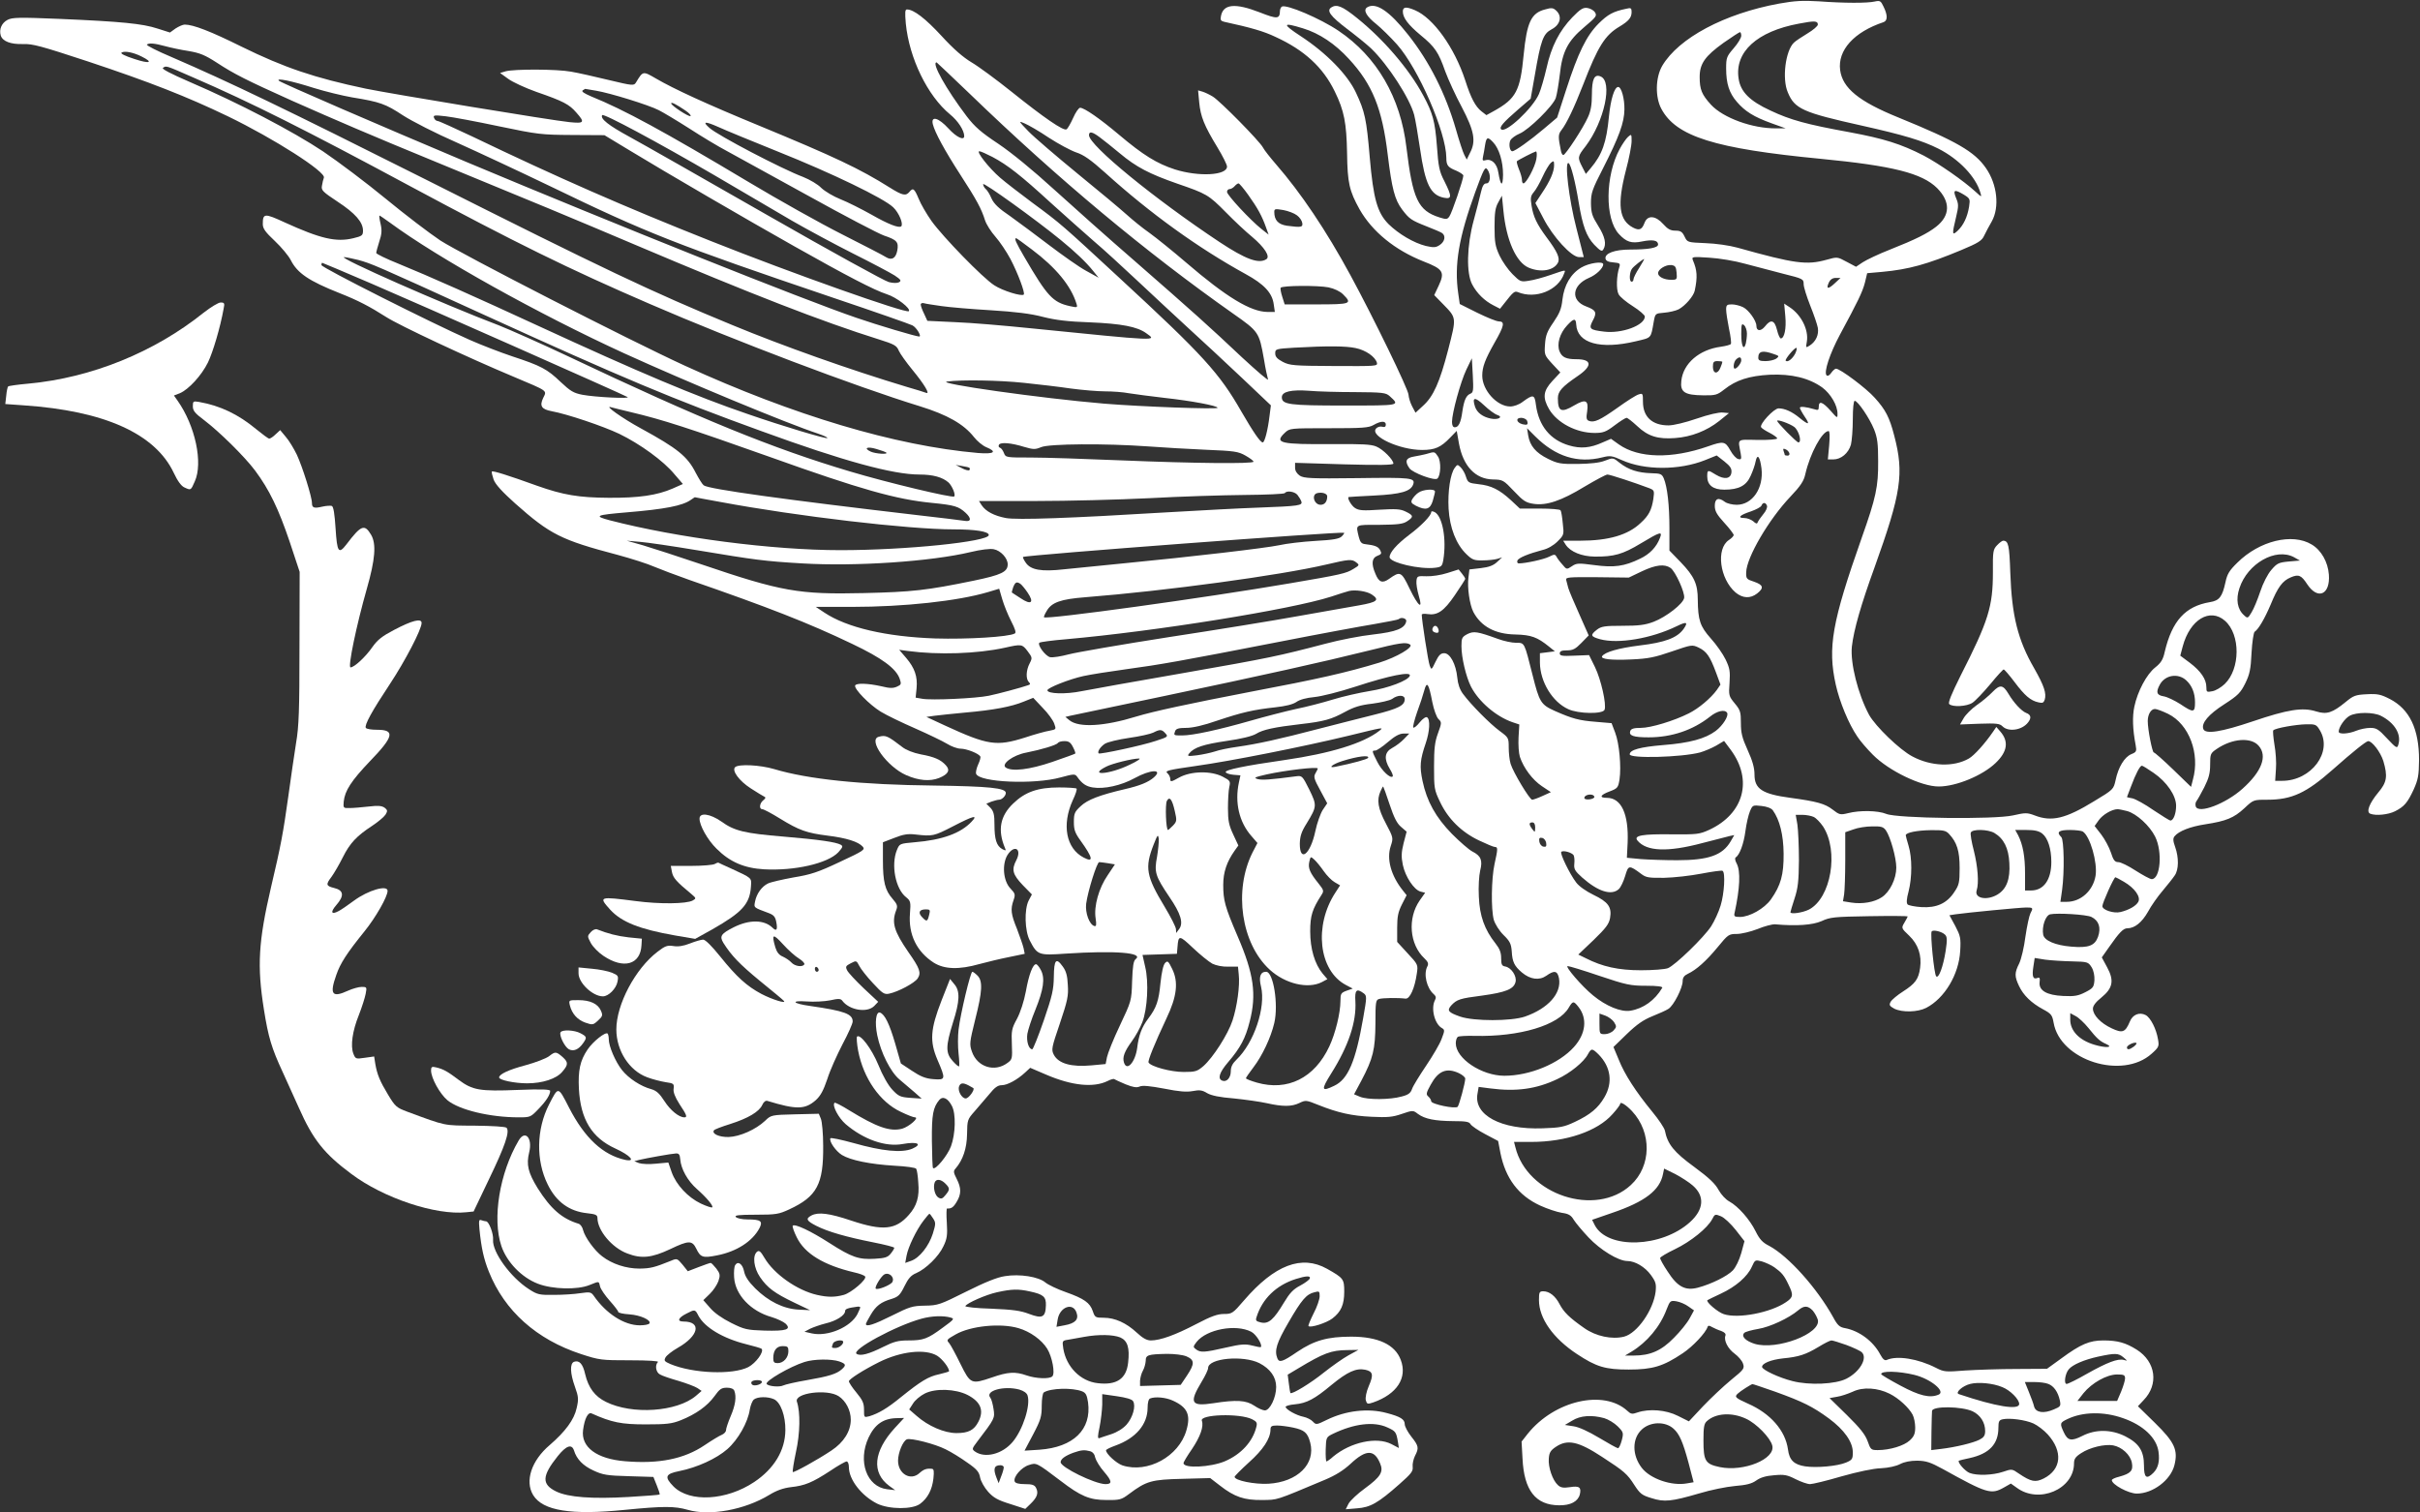 <?xml version="1.0" standalone="no"?>
<!DOCTYPE svg PUBLIC "-//W3C//DTD SVG 20010904//EN"
 "http://www.w3.org/TR/2001/REC-SVG-20010904/DTD/svg10.dtd">
<svg version="1.0" xmlns="http://www.w3.org/2000/svg"
 width="1280pt" height="800pt" viewBox="0 0 1280 800"
 preserveAspectRatio="xMidYMid meet">
<rect x="0" y="0" width="1280" height="800" fill="#333333" stroke="none"/>
<g transform="translate(0,800) scale(0.1,-0.1)"
fill="#ffffff" stroke="none">
<path d="M9410 7981 c-289 -53 -531 -182 -618 -329 -36 -62 -38 -165 -5 -227
78 -147 282 -211 843 -265 382 -37 536 -76 616 -155 71 -72 70 -145 -5 -204
-46 -36 -110 -68 -244 -121 -59 -23 -124 -54 -144 -67 l-36 -24 -49 26 c-50
27 -50 27 -107 11 -105 -29 -168 -21 -471 64 -44 12 -114 22 -170 24 -95 4
-95 4 -110 35 -12 25 -21 31 -48 31 -26 0 -41 8 -65 35 -40 45 -82 48 -98 8
-14 -38 -28 -44 -61 -27 -75 39 -85 122 -38 304 17 63 30 132 30 154 0 37 -1
38 -19 22 -10 -9 -30 -38 -44 -64 -77 -142 -79 -370 -4 -450 39 -42 66 -51
123 -39 55 11 84 6 84 -16 0 -18 -50 -27 -148 -27 -82 0 -135 -20 -130 -48 2
-12 15 -18 42 -20 34 -3 37 -6 31 -25 -15 -44 -17 -119 -4 -143 7 -14 41 -42
76 -64 35 -22 63 -47 63 -54 0 -47 -123 -92 -216 -80 -75 9 -82 15 -60 57 24
44 19 56 -34 76 -84 31 -76 112 14 151 39 16 76 52 76 72 0 18 -76 7 -116 -17
-56 -33 -91 -93 -100 -170 -5 -48 -15 -72 -47 -119 -34 -49 -42 -70 -45 -117
-4 -55 -3 -58 38 -103 l43 -46 -42 -45 c-49 -53 -53 -88 -17 -150 43 -72 144
-125 240 -125 45 0 60 5 106 40 29 22 58 40 63 40 6 0 31 -20 57 -44 57 -54
110 -70 200 -63 85 6 167 38 233 90 l52 42 -33 3 c-20 2 -76 -11 -137 -32 -61
-21 -123 -36 -150 -36 -86 0 -135 45 -135 125 0 43 -1 46 -22 39 -13 -3 -63
-35 -113 -71 -92 -65 -123 -80 -151 -69 -13 5 -15 15 -9 51 8 58 -8 66 -68 31
-69 -41 -87 -33 -87 38 0 36 23 61 102 115 82 55 80 91 -4 91 -54 0 -76 10
-89 41 -16 39 1 96 40 138 35 38 46 39 48 5 5 -100 128 -134 316 -89 84 20 78
13 94 103 8 44 8 44 55 48 26 2 61 10 77 18 35 19 79 70 85 99 15 72 13 107
-10 161 -7 18 -3 19 87 13 52 -3 136 -17 189 -32 52 -14 143 -38 202 -53 105
-26 108 -28 108 -55 0 -15 16 -66 35 -114 19 -47 37 -100 40 -117 6 -36 -10
-72 -42 -93 -22 -14 -22 -14 -16 21 10 62 -30 141 -91 181 l-29 19 6 -67 c6
-65 -5 -117 -24 -117 -5 0 -14 20 -20 45 -13 53 -33 58 -64 18 -22 -27 -45
-25 -45 4 0 26 -40 83 -70 98 -16 8 -43 15 -60 15 -26 0 -30 -4 -30 -27 0 -16
7 -61 15 -101 9 -40 13 -77 10 -81 -2 -5 -26 -11 -53 -15 -114 -15 -199 -88
-209 -180 -7 -60 17 -76 116 -77 65 -1 74 2 111 31 63 50 132 72 241 78 114 5
207 -17 278 -68 44 -33 81 -95 80 -140 0 -24 -2 -22 -37 18 -41 46 -62 54 -62
21 0 -18 -4 -20 -22 -14 -44 13 -78 17 -78 8 0 -4 11 -25 25 -46 31 -45 22
-47 -27 -7 -40 33 -78 50 -111 50 -25 -1 -102 -84 -92 -100 4 -6 24 -19 46
-30 21 -11 39 -24 39 -29 0 -5 -46 -9 -102 -8 -115 2 -106 9 -91 -72 5 -29 3
-33 -13 -29 -10 2 -29 22 -42 46 -27 48 -36 50 -118 21 -192 -67 -367 -63
-471 10 l-42 30 -44 -19 c-66 -30 -117 -34 -178 -16 -99 29 -160 103 -175 214
-7 56 -14 58 -71 16 -18 -14 -46 -24 -65 -24 -70 0 -148 86 -148 163 0 46 15
86 66 176 50 87 55 111 22 111 -13 0 -64 21 -115 46 l-92 46 -8 56 c-22 152 3
296 90 536 45 123 52 136 64 120 20 -27 17 -74 -5 -74 -13 0 -21 -12 -29 -47
-6 -27 -23 -93 -38 -148 -37 -135 -40 -280 -8 -340 25 -47 65 -86 112 -110
l35 -18 23 29 c46 59 54 66 71 59 94 -39 214 9 245 98 8 21 14 22 -71 -7 -40
-14 -92 -28 -116 -31 -42 -7 -46 -5 -86 35 -23 23 -54 67 -69 99 -22 48 -26
69 -26 151 0 76 4 102 20 130 l19 35 8 -80 c15 -155 67 -273 134 -301 64 -27
132 -15 154 26 13 24 -3 59 -60 135 -51 69 -70 109 -79 166 -7 42 -5 53 11 72
11 12 32 49 47 82 15 33 35 66 44 74 15 12 17 11 17 -13 0 -35 -21 -83 -64
-147 l-35 -53 42 -80 c50 -98 149 -206 189 -206 l25 0 -39 153 c-40 154 -64
358 -41 344 12 -7 36 -102 53 -207 21 -126 41 -180 82 -224 32 -33 41 -38 48
-26 18 28 10 67 -27 126 -32 51 -37 67 -38 119 0 54 6 72 64 185 85 167 112
241 113 311 1 57 -16 119 -33 119 -20 0 -40 -66 -49 -157 -13 -137 -36 -201
-96 -272 l-26 -31 -19 37 c-26 50 -25 55 18 110 99 131 145 344 78 369 -32 13
-45 -15 -45 -95 0 -55 -6 -89 -21 -121 -25 -57 -119 -200 -130 -200 -5 0 -11
10 -13 23 -15 73 -15 86 3 109 28 36 67 118 115 241 78 202 115 261 193 307
48 29 63 47 63 77 0 20 -4 23 -27 17 -72 -15 -98 -30 -147 -78 -65 -65 -109
-155 -172 -350 l-48 -148 -71 -60 c-72 -61 -152 -118 -166 -118 -14 0 -20 39
-10 58 6 11 27 26 48 35 49 20 178 147 192 189 6 18 15 73 21 122 13 123 42
179 130 253 63 53 68 60 56 78 -7 11 -26 21 -41 23 -22 3 -37 -7 -79 -50 -68
-71 -111 -154 -136 -268 -12 -52 -30 -114 -40 -137 -33 -76 -177 -210 -200
-187 -11 11 9 35 91 106 l65 56 22 124 c32 187 44 219 89 243 46 24 57 69 24
99 -16 15 -25 16 -59 6 -73 -19 -96 -67 -113 -240 -18 -190 -40 -232 -157
-297 l-40 -22 -26 20 c-32 25 -56 70 -86 164 -57 174 -169 330 -266 371 -47
20 -64 18 -64 -7 0 -33 28 -70 94 -125 76 -62 95 -91 130 -191 16 -43 55 -129
88 -190 66 -126 76 -180 43 -242 l-17 -35 -13 25 c-7 13 -27 74 -44 134 -55
190 -140 358 -252 500 -100 127 -172 175 -218 146 -22 -14 -4 -47 48 -88 26
-21 76 -70 110 -108 113 -127 260 -464 261 -599 0 -41 8 -51 53 -69 20 -9 37
-20 37 -26 0 -20 -61 -199 -74 -216 -11 -16 -17 -16 -52 -5 -114 36 -142 97
-175 370 -31 265 -157 481 -359 617 -96 65 -277 142 -300 128 -5 -3 -10 -14
-10 -23 -1 -43 -14 -44 -108 -7 -129 50 -192 44 -204 -20 -4 -20 -1 -26 16
-30 142 -31 209 -50 272 -80 153 -70 252 -161 314 -289 50 -102 62 -167 65
-326 2 -157 12 -200 66 -297 67 -118 187 -216 339 -276 103 -40 113 -56 80
-127 l-24 -51 46 -47 c73 -75 72 -69 28 -241 -45 -173 -78 -248 -134 -298
l-39 -36 -18 34 c-10 19 -18 46 -19 61 0 27 -187 411 -307 632 -129 238 -264
438 -393 586 -31 36 -63 76 -70 90 -18 34 -227 246 -265 269 -16 10 -41 22
-54 26 l-24 7 6 -64 c7 -74 26 -122 96 -237 28 -46 51 -92 51 -102 0 -47 -149
-55 -276 -15 -95 31 -167 75 -296 184 -101 85 -183 142 -205 142 -7 0 -24 -24
-37 -54 -13 -29 -29 -57 -35 -60 -16 -10 -120 62 -291 199 -80 64 -175 134
-211 155 -45 27 -96 71 -159 140 -85 92 -147 140 -183 140 -10 0 -11 -15 -6
-74 18 -184 115 -383 234 -481 42 -34 75 -85 75 -115 0 -25 -41 -6 -83 40 -53
58 -94 69 -83 23 11 -44 62 -138 146 -268 85 -131 111 -179 130 -240 7 -22 32
-61 55 -87 23 -26 58 -78 79 -117 40 -76 79 -181 71 -189 -11 -11 -112 20
-156 49 -60 38 -270 254 -332 340 -26 37 -57 90 -68 118 -23 55 -30 59 -49 36
-19 -23 -37 -19 -104 23 -159 100 -293 163 -690 327 -277 114 -451 194 -547
250 -69 40 -68 40 -105 -21 -11 -18 -16 -18 -145 13 -74 18 -163 38 -199 44
-76 14 -301 14 -345 2 l-30 -9 43 -31 c23 -17 90 -48 149 -69 142 -49 174 -66
211 -109 47 -53 43 -59 -36 -51 -86 8 -946 150 -1077 177 -271 57 -431 111
-659 223 -161 80 -254 116 -299 116 -10 0 -32 -10 -49 -21 l-29 -21 -66 21
c-79 26 -191 37 -516 51 -216 9 -252 8 -277 -5 -31 -16 -46 -50 -36 -83 10
-31 53 -47 118 -45 50 2 97 -11 343 -92 325 -108 524 -186 740 -290 244 -118
521 -295 508 -325 -3 -8 -8 -27 -10 -42 -5 -24 3 -32 83 -85 93 -61 134 -108
134 -153 0 -25 -5 -29 -51 -40 -91 -22 -173 -3 -364 84 -106 49 -115 48 -115
-9 0 -24 13 -42 64 -90 35 -33 73 -79 84 -101 35 -69 96 -110 257 -174 99 -39
160 -71 248 -127 70 -45 433 -215 672 -315 187 -79 178 -72 158 -113 -20 -42
-9 -60 45 -70 82 -15 272 -79 358 -120 109 -53 234 -143 292 -214 l44 -51 -54
-24 c-83 -36 -179 -50 -338 -49 -160 1 -242 15 -380 64 -152 55 -233 80 -238
75 -3 -3 2 -22 9 -43 10 -26 46 -65 114 -126 185 -164 242 -193 542 -272 74
-20 161 -48 192 -62 31 -13 115 -45 186 -70 421 -146 629 -227 861 -338 160
-76 234 -131 253 -186 9 -27 8 -31 -15 -41 -20 -9 -38 -9 -82 2 -71 16 -134
18 -139 4 -6 -18 75 -101 135 -138 31 -19 114 -59 183 -89 70 -31 145 -67 168
-81 22 -14 55 -26 72 -26 31 0 95 -25 104 -41 3 -4 -2 -23 -11 -42 -9 -20 -14
-42 -11 -50 17 -45 306 -58 447 -19 70 19 76 19 87 4 26 -37 47 -51 82 -57 60
-10 151 10 222 49 85 47 153 49 102 4 -30 -26 -75 -44 -153 -62 -133 -31 -199
-56 -235 -91 -31 -29 -35 -38 -35 -83 0 -41 6 -58 35 -98 66 -92 71 -118 17
-90 -93 48 -117 173 -58 303 15 31 24 59 20 62 -3 3 -45 6 -92 6 -113 0 -180
-24 -243 -85 -69 -66 -83 -140 -44 -234 7 -16 6 -17 -14 -7 -30 17 -41 51 -41
129 0 53 -4 70 -21 89 l-22 22 27 11 c15 5 33 10 40 10 15 0 36 20 36 36 0 26
-89 35 -380 39 -384 4 -665 33 -845 87 -74 22 -189 28 -207 10 -18 -18 21 -72
83 -112 33 -21 65 -41 72 -44 8 -3 7 -9 -6 -19 -20 -16 -23 -47 -5 -47 7 0 49
-22 94 -50 101 -62 141 -76 252 -90 98 -12 162 -32 185 -58 14 -16 6 -22 -121
-81 -114 -54 -153 -67 -245 -82 -60 -11 -121 -25 -135 -32 -33 -16 -60 -54
-68 -94 -7 -35 -10 -32 73 -63 26 -10 34 -20 39 -47 8 -41 1 -51 -20 -30 -44
43 -123 44 -206 2 -67 -34 -75 -47 -54 -82 43 -68 85 -112 193 -201 64 -52
121 -99 126 -105 20 -19 -61 6 -118 36 -77 41 -131 90 -217 197 -45 56 -79 90
-91 90 -10 0 -41 -9 -69 -20 -35 -14 -63 -18 -88 -14 -32 5 -44 1 -84 -30
-118 -90 -218 -279 -218 -411 0 -112 68 -218 163 -253 29 -11 73 -22 98 -26
42 -6 45 -8 42 -34 -3 -18 7 -44 31 -82 38 -57 43 -70 26 -70 -29 0 -74 37
-105 85 -27 42 -43 56 -70 64 -56 15 -120 57 -155 101 -35 44 -70 126 -70 163
0 13 -3 26 -6 30 -11 11 -77 -41 -106 -84 -40 -59 -51 -111 -46 -209 9 -161
68 -258 193 -315 79 -36 111 -72 52 -60 -118 26 -214 115 -297 276 -59 115
-56 114 -106 17 -67 -131 -70 -296 -7 -423 45 -92 114 -142 208 -152 45 -5 55
-9 55 -25 0 -66 77 -158 158 -188 75 -29 129 -23 227 23 98 47 116 47 138 2
22 -46 35 -50 110 -35 103 20 187 74 224 144 19 37 7 46 -63 46 -29 0 -56 6
-62 13 -8 9 14 12 106 12 107 0 122 3 176 28 147 68 182 133 180 337 0 63 -6
127 -12 142 l-11 27 -126 -3 c-125 -3 -127 -4 -158 -34 -50 -47 -134 -84 -193
-86 -50 -1 -90 17 -78 35 2 5 42 20 87 34 94 30 153 65 169 101 7 16 18 24 27
21 154 -47 199 -46 256 4 25 23 40 50 61 112 14 45 51 127 80 183 30 56 54
110 54 121 0 40 -43 56 -224 82 -94 13 -107 30 -19 24 38 -3 94 0 124 6 44 10
56 9 64 -2 37 -50 131 -66 169 -28 l21 22 -77 72 c-42 40 -81 82 -87 94 -10
20 -8 24 19 38 29 15 30 15 45 -14 8 -16 40 -57 72 -91 50 -54 60 -61 85 -56
49 10 135 56 152 81 19 30 12 52 -50 140 -75 109 -89 155 -64 220 9 23 6 32
-19 61 -40 45 -51 90 -51 204 l0 95 60 23 c48 19 72 23 113 18 90 -10 96 -9
197 43 110 57 135 63 99 25 -57 -61 -154 -97 -302 -109 -78 -7 -79 -7 -93 -41
-32 -78 -8 -206 49 -250 23 -19 25 -25 20 -86 -9 -111 36 -202 126 -260 56
-35 133 -38 242 -7 41 11 111 28 157 37 l82 17 -6 30 c-4 17 -20 62 -35 102
-32 78 -35 104 -18 152 10 29 9 35 -17 62 -38 40 -45 128 -15 177 36 56 77 33
47 -27 -27 -51 -20 -76 33 -132 l49 -50 -17 -32 c-24 -47 -21 -161 6 -212 40
-77 46 -79 190 -69 261 17 414 5 370 -29 -12 -9 -16 -37 -19 -117 -3 -105 -4
-105 -65 -235 -34 -71 -64 -147 -68 -167 l-7 -36 -74 -7 c-107 -10 -175 9
-200 56 -14 27 -12 37 32 166 40 119 46 145 42 203 -2 48 -9 74 -27 98 -35 49
-46 36 -47 -54 -1 -68 -8 -100 -53 -231 -29 -84 -57 -153 -61 -153 -19 0 -32
43 -26 82 4 22 22 78 42 126 44 109 52 167 30 210 -9 18 -21 32 -26 32 -17 0
-38 -54 -54 -144 -10 -53 -29 -111 -47 -145 -28 -51 -30 -63 -27 -135 3 -75 2
-80 -23 -98 -68 -51 -160 -22 -188 59 -14 39 -13 49 17 170 38 150 41 204 12
233 -11 11 -23 20 -27 20 -10 0 -63 -223 -73 -306 -4 -35 -4 -91 0 -126 4 -35
5 -65 3 -68 -3 -3 -18 10 -34 28 -38 42 -37 79 1 202 37 115 39 169 7 205
l-22 27 -45 -114 c-59 -152 -64 -215 -21 -315 44 -102 43 -106 -22 -101 -41 3
-68 14 -113 44 l-59 39 -30 105 c-31 106 -55 154 -80 164 -22 8 -29 -52 -15
-120 19 -92 70 -194 118 -234 23 -19 59 -50 80 -68 l37 -33 -59 4 c-54 4 -63
8 -96 43 -22 23 -52 76 -74 131 -36 87 -96 166 -113 150 -3 -4 -1 -38 6 -75
28 -146 116 -272 226 -323 33 -16 66 -29 74 -29 26 0 -30 -49 -67 -60 -64 -17
-135 8 -280 97 -40 25 -75 43 -78 40 -14 -14 21 -80 59 -113 95 -81 211 -122
302 -105 77 14 107 0 50 -25 -56 -23 -158 -13 -310 30 -66 18 -121 30 -123 25
-7 -17 29 -68 61 -88 46 -28 148 -49 280 -57 59 -3 110 -10 113 -16 4 -6 9
-38 11 -73 7 -75 -8 -124 -50 -171 -69 -79 -137 -86 -305 -30 -116 39 -174 46
-210 27 -32 -17 -27 -28 26 -55 61 -31 159 -59 300 -87 61 -12 112 -25 112
-29 0 -4 -8 -18 -19 -31 -15 -19 -30 -24 -84 -27 -84 -5 -121 7 -241 84 -98
63 -181 102 -193 91 -3 -4 6 -31 21 -61 42 -87 143 -148 304 -186 28 -6 55
-16 58 -22 10 -15 -73 -86 -113 -97 -47 -13 -85 -13 -142 0 -105 24 -227 110
-277 195 -21 36 -29 42 -40 33 -25 -21 -17 -86 16 -134 39 -57 77 -85 181
-135 l84 -40 -61 3 c-80 4 -160 44 -229 112 -37 37 -54 64 -59 89 -8 40 -32
58 -47 35 -6 -8 -8 -37 -6 -66 6 -92 88 -178 197 -209 30 -9 64 -25 75 -35 32
-31 4 -40 -111 -37 -93 3 -107 6 -177 41 -48 24 -89 53 -111 79 l-36 41 34 33
c19 18 39 49 46 68 10 31 9 39 -11 66 -13 16 -26 30 -30 30 -4 0 -33 -10 -64
-22 l-57 -22 -28 35 c-28 33 -29 34 -62 20 -87 -35 -107 -40 -165 -41 -71 0
-145 24 -198 65 -40 30 -91 100 -101 139 -3 15 -14 30 -23 33 -89 27 -148 79
-217 188 -51 83 -61 125 -45 190 19 76 -22 121 -56 62 -101 -172 -140 -413
-91 -558 29 -85 107 -166 193 -199 78 -30 209 -33 273 -7 53 21 49 22 56 -8 3
-13 26 -47 51 -75 25 -28 45 -54 45 -59 0 -5 26 -11 59 -13 59 -4 117 -31 106
-48 -4 -6 -26 -10 -51 -10 -82 0 -178 61 -244 157 -14 19 -20 20 -70 13 -30
-5 -93 -9 -139 -9 -78 -1 -88 1 -133 30 -97 62 -195 197 -190 261 3 32 -22 98
-37 98 -5 0 -16 3 -25 6 -13 5 -14 -2 -10 -48 10 -100 23 -158 50 -225 83
-207 252 -358 487 -435 98 -32 108 -33 259 -33 99 0 154 -4 148 -9 -17 -17
-11 -55 11 -66 11 -7 56 -22 98 -34 43 -13 88 -30 100 -38 l22 -15 -30 -26
c-101 -85 -337 -101 -476 -32 -59 29 -93 75 -110 147 -12 54 -31 75 -59 65
-22 -9 -21 -60 5 -132 19 -53 20 -66 9 -113 -13 -61 -60 -124 -142 -195 -97
-82 -133 -191 -88 -265 51 -83 200 -107 486 -78 203 20 262 20 332 0 116 -34
301 0 431 79 39 24 74 36 114 41 74 8 113 24 208 86 41 28 81 50 87 50 7 0 12
-14 12 -30 0 -66 66 -151 149 -193 64 -31 187 -32 228 -1 40 30 63 74 70 133
4 39 3 51 -8 52 -28 3 -44 -3 -65 -22 -47 -44 -114 -5 -114 65 0 42 26 105 47
113 21 8 148 -24 205 -53 29 -14 81 -46 114 -70 51 -35 63 -50 68 -79 4 -20
23 -54 43 -76 28 -31 51 -44 116 -64 l80 -26 28 27 c35 34 43 57 29 84 -8 16
-21 20 -59 20 -32 0 -51 5 -54 14 -9 23 35 75 75 87 40 13 39 14 167 -83 107
-82 154 -102 243 -102 71 -1 80 2 120 32 92 69 119 76 281 80 l148 4 52 -40
c77 -60 128 -77 222 -76 85 1 66 -5 333 107 57 24 98 50 135 84 82 77 126 78
157 2 19 -44 2 -71 -80 -131 -39 -28 -78 -65 -87 -81 l-15 -30 60 5 c70 5 111
28 224 128 61 54 73 68 70 91 -2 16 4 41 12 58 22 42 20 53 -19 102 -19 24
-35 54 -35 66 0 26 -23 40 -95 59 -99 27 -217 13 -317 -36 -55 -27 -57 -27
-74 -9 -9 10 -31 21 -49 25 -37 7 -95 39 -95 53 0 4 21 11 48 13 64 6 105 28
195 103 84 69 130 90 178 80 41 -9 45 -26 19 -86 -13 -30 -19 -61 -16 -75 6
-21 9 -22 39 -12 126 44 182 130 146 225 -30 81 -120 123 -262 123 -125 0
-196 -20 -285 -80 -79 -54 -96 -59 -106 -34 -16 41 -4 81 59 189 70 121 95
150 138 160 25 7 27 5 27 -21 0 -16 -14 -57 -32 -91 -17 -34 -30 -65 -27 -67
10 -11 96 17 126 40 46 35 63 73 63 142 0 67 -4 72 -91 121 -134 75 -277 21
-439 -167 -59 -69 -64 -72 -106 -72 -34 0 -68 -12 -148 -54 -109 -57 -189 -86
-239 -86 -21 0 -43 12 -74 41 -56 52 -116 79 -175 79 -44 0 -47 2 -58 35 -15
44 -45 66 -144 101 -43 15 -91 38 -106 50 -36 31 -136 47 -215 34 -41 -6 -105
-32 -205 -82 -138 -69 -149 -73 -218 -74 -66 -1 -81 -6 -175 -53 -94 -47 -137
-61 -137 -44 0 3 11 25 25 48 28 48 54 68 112 85 34 11 44 20 67 67 20 41 35
58 62 69 51 22 119 88 144 142 19 39 22 59 18 124 -3 42 -2 77 1 76 22 -2 34
6 51 35 25 41 25 73 0 122 -17 33 -18 41 -6 54 39 45 60 107 61 182 1 75 2 78
40 121 22 25 57 66 78 91 28 35 45 47 65 47 30 0 83 29 124 67 l27 25 84 -36
c137 -59 251 -70 325 -34 17 9 33 13 36 10 3 -2 30 -15 59 -27 40 -16 59 -19
75 -12 15 7 54 3 129 -11 80 -16 119 -19 152 -13 36 7 50 5 76 -11 23 -13 66
-22 142 -28 59 -6 137 -17 173 -25 85 -19 132 -19 173 1 33 16 37 15 99 -10
105 -42 177 -58 283 -63 83 -4 110 -2 159 15 59 20 60 20 86 0 37 -27 90 -37
187 -38 65 0 84 -3 91 -16 5 -9 40 -33 78 -53 l68 -36 12 -63 c27 -135 95
-225 209 -278 39 -18 91 -35 116 -39 36 -5 49 -13 63 -37 10 -16 45 -58 78
-93 62 -66 158 -125 206 -125 40 0 93 -31 124 -74 26 -36 29 -47 25 -88 -12
-97 -97 -220 -167 -238 -64 -16 -149 2 -210 45 -79 55 -109 85 -131 127 -22
43 -54 68 -86 68 -21 0 -23 -5 -23 -47 0 -96 75 -202 201 -285 103 -68 150
-82 274 -82 126 0 182 17 285 86 53 35 122 108 132 140 3 8 10 7 23 -1 11 -6
33 -16 49 -21 18 -7 26 -15 22 -25 -9 -25 13 -69 49 -95 19 -14 39 -37 44 -52
9 -26 6 -31 -63 -87 -40 -33 -106 -95 -148 -139 l-75 -80 -58 29 c-63 32 -152
39 -214 18 -28 -10 -35 -9 -54 9 -125 114 -385 54 -526 -121 l-33 -42 5 -90
c8 -168 69 -246 193 -247 61 -1 100 20 110 57 9 38 -2 47 -52 39 -35 -5 -49
-3 -64 11 -28 25 -52 95 -48 140 2 32 10 44 37 62 62 42 120 29 245 -53 117
-76 133 -90 170 -148 30 -46 40 -55 91 -70 68 -22 105 -18 253 25 59 18 143
35 188 39 61 5 89 12 113 29 22 16 52 25 95 28 53 5 69 2 114 -21 28 -14 62
-26 76 -26 13 0 88 18 166 41 85 24 169 42 209 43 40 2 80 11 101 22 23 12 55
18 91 18 47 -1 69 -8 135 -44 234 -130 256 -136 323 -98 l37 21 31 -22 c117
-87 303 -8 303 129 0 23 8 35 38 54 45 30 125 49 169 41 47 -9 91 -50 99 -92
8 -42 -6 -57 -68 -74 -21 -5 -38 -13 -38 -18 0 -23 88 -71 132 -71 85 0 179
71 199 150 20 80 2 121 -103 224 l-90 88 30 32 c81 83 65 203 -36 267 -59 37
-101 49 -177 49 -73 0 -120 -20 -222 -95 l-76 -55 -161 -1 c-88 0 -210 -4
-271 -8 -104 -8 -112 -8 -155 14 -96 49 -206 66 -260 42 -11 -5 -21 3 -35 29
-37 70 -111 125 -186 139 -29 5 -40 15 -63 58 -86 155 -237 323 -338 377 -36
18 -51 35 -72 77 -31 63 -92 132 -139 158 -19 10 -43 36 -57 61 -17 32 -50 64
-129 122 -107 78 -141 120 -155 192 -3 14 -33 59 -67 100 -87 106 -146 197
-177 275 l-28 67 71 69 c54 52 88 75 135 94 35 14 73 31 85 39 28 18 75 111
75 146 0 19 8 30 27 39 45 21 98 68 158 141 55 67 59 70 101 70 24 0 74 12
110 26 36 15 78 26 93 25 113 -10 198 -4 246 17 45 21 67 23 252 26 112 2 203
1 203 -1 0 -3 -8 -18 -17 -33 -17 -29 -17 -29 25 -69 48 -46 67 -104 58 -170
-8 -60 -26 -84 -90 -125 -30 -19 -60 -44 -66 -55 -9 -17 -6 -22 19 -36 42 -21
124 -19 169 4 97 50 173 176 180 301 4 69 1 80 -26 132 l-31 57 32 5 c63 9
343 36 375 36 36 0 37 -2 21 -32 -6 -12 -18 -67 -26 -122 -7 -56 -22 -119 -33
-142 -25 -50 -25 -68 -1 -119 23 -49 65 -90 128 -124 43 -23 48 -31 55 -70 34
-200 364 -304 519 -164 38 34 40 39 33 77 -9 54 -39 113 -65 127 -33 17 -69 3
-84 -35 -24 -57 -39 -62 -96 -35 -58 27 -99 70 -99 104 0 15 15 35 45 59 61
50 68 90 30 160 l-28 52 38 54 c55 79 76 100 97 100 39 0 77 31 109 87 17 32
53 83 79 113 25 30 54 66 63 80 21 30 22 94 2 150 -12 33 -12 46 -3 57 22 27
83 51 162 63 111 17 152 34 207 85 48 45 48 45 122 45 129 0 206 36 345 159
106 94 176 150 188 151 21 0 65 -58 80 -105 24 -81 19 -113 -27 -167 -47 -57
-65 -103 -42 -112 30 -12 95 -5 131 13 49 25 66 45 99 116 23 52 27 73 28 155
0 164 -50 269 -155 323 -47 24 -64 28 -121 25 -60 -3 -71 -7 -112 -41 -71 -58
-100 -67 -156 -50 -72 23 -151 10 -334 -52 -169 -57 -252 -70 -263 -41 -12 31
28 78 111 131 73 47 86 61 111 111 23 47 29 74 33 161 3 57 11 107 16 111 21
14 53 69 85 144 38 93 63 126 106 144 42 18 56 12 88 -37 56 -84 122 -54 114
52 -5 66 -40 129 -91 159 -102 62 -276 20 -393 -96 -42 -41 -54 -60 -63 -104
-17 -77 -32 -97 -83 -105 -129 -22 -199 -98 -238 -262 -9 -42 -20 -59 -50 -83
-46 -36 -94 -127 -111 -208 -11 -53 -9 -119 7 -203 6 -33 4 -37 -23 -48 -36
-15 -69 -69 -83 -137 -11 -49 -11 -50 -114 -112 -150 -92 -224 -110 -314 -75
-40 15 -49 15 -115 0 -97 -22 -613 -16 -670 8 -43 18 -140 20 -202 4 -41 -10
-46 -9 -82 19 -40 31 -83 43 -223 62 -149 20 -190 47 -190 123 0 35 -10 72
-36 129 -30 66 -36 92 -36 144 0 58 -3 68 -32 103 -32 39 -33 42 -28 110 4 61
1 77 -21 123 -14 29 -49 79 -78 111 -57 64 -68 97 -69 205 0 83 -19 124 -90
198 l-60 62 0 119 c0 120 -11 218 -30 263 -10 23 -17 26 -65 27 -71 2 -121 18
-167 54 -36 29 -36 29 -80 12 -28 -11 -77 -16 -143 -17 -90 -1 -106 2 -157 27
-65 32 -96 69 -105 124 l-6 38 44 -44 c107 -106 224 -143 355 -110 40 10 50 9
103 -15 120 -54 303 -54 439 0 l62 25 41 -32 c31 -25 39 -37 37 -58 -4 -34
-37 -39 -82 -12 -43 27 -46 27 -46 -9 0 -46 31 -70 90 -70 77 0 117 21 140 74
11 24 23 58 26 76 9 43 23 25 31 -38 12 -104 -48 -192 -131 -192 -23 0 -51 7
-62 15 -34 26 -54 19 -54 -20 0 -28 10 -46 50 -90 28 -30 50 -60 50 -65 0 -5
-11 -17 -25 -26 -70 -46 -49 -206 35 -278 38 -31 78 -33 114 -5 37 29 33 45
-16 62 -40 13 -43 16 -42 50 2 79 120 280 233 399 56 59 72 84 80 121 25 109
89 227 123 227 6 0 7 -28 3 -75 l-7 -75 29 0 c41 0 80 33 93 78 5 20 10 81 10
135 0 57 4 97 10 97 16 0 78 -91 102 -150 18 -45 22 -76 22 -170 1 -133 -11
-191 -87 -405 -157 -445 -181 -580 -137 -777 20 -90 68 -207 114 -274 14 -22
51 -65 82 -96 84 -85 256 -168 348 -168 93 0 232 58 301 124 63 60 71 114 25
167 l-21 24 -17 -25 c-43 -63 -100 -126 -128 -142 -80 -46 -200 -42 -299 11
-67 35 -195 159 -229 220 -59 110 -100 274 -91 361 10 88 48 221 120 419 141
393 157 496 104 697 -25 97 -46 137 -103 200 -43 49 -183 154 -205 154 -5 0
-17 -10 -25 -22 -10 -14 -19 -19 -25 -13 -15 17 17 114 71 215 95 176 119 225
132 275 l12 50 79 7 c141 13 238 40 418 115 91 38 110 50 122 77 8 17 26 51
40 75 42 75 29 196 -31 282 -60 87 -155 142 -464 268 -209 85 -294 155 -307
250 -14 105 73 202 230 254 21 8 22 36 0 81 -15 32 -19 34 -47 28 -39 -9 -160
-9 -296 1 -84 5 -126 3 -210 -12z m205 -111 c0 -8 -25 -29 -55 -47 -30 -18
-63 -40 -72 -49 -44 -43 -63 -190 -32 -262 36 -88 79 -107 394 -177 223 -50
318 -79 402 -121 109 -55 199 -149 223 -234 7 -24 7 -24 -26 6 -62 57 -194
149 -274 191 -121 62 -211 90 -394 124 -225 41 -310 64 -416 114 -111 51 -159
100 -169 169 -22 141 97 250 319 291 83 16 100 15 100 -5z m-2723 -20 c86 -26
170 -82 243 -162 124 -134 176 -263 205 -506 22 -180 37 -238 76 -290 38 -50
48 -57 129 -89 39 -15 76 -31 83 -36 20 -15 14 -45 -13 -63 -21 -14 -32 -14
-73 -5 -64 16 -144 63 -198 116 -59 60 -80 133 -99 352 -17 203 -26 243 -73
343 -44 95 -157 210 -291 298 -101 66 -99 76 11 42z m2318 -39 c0 -11 -18 -41
-40 -66 -37 -43 -40 -50 -40 -107 0 -80 16 -130 57 -177 43 -50 89 -79 183
-113 l75 -27 -50 0 c-126 -1 -280 55 -345 125 -49 54 -60 80 -60 147 0 70 28
110 127 181 43 30 81 55 86 56 4 0 7 -9 7 -19z m-8337 -55 c29 -8 85 -20 125
-26 59 -10 86 -21 148 -61 93 -61 159 -94 399 -202 223 -99 435 -190 740 -315
543 -223 752 -310 1075 -447 615 -261 991 -407 1288 -500 83 -26 95 -33 106
-60 7 -16 39 -61 71 -100 64 -78 96 -131 74 -123 -8 3 -54 18 -104 32 -302 91
-654 216 -920 326 -427 176 -674 293 -1630 774 -741 372 -1025 509 -1337 644
-76 32 -135 62 -131 66 10 10 41 7 96 -8z m-124 -55 c65 -32 43 -40 -38 -13
-50 16 -76 29 -68 34 16 10 63 1 106 -21z m4377 -194 c471 -455 936 -842 1398
-1167 134 -94 136 -98 161 -238 8 -51 19 -100 22 -109 4 -10 -58 43 -138 117
-175 165 -254 236 -569 511 -135 117 -326 287 -425 377 -113 103 -223 193
-294 241 -92 61 -125 90 -168 146 -109 144 -188 285 -159 285 1 0 78 -73 172
-163z m-4101 82 c298 -129 595 -278 1143 -573 557 -299 841 -439 1272 -625
446 -193 1084 -435 1426 -540 145 -45 231 -94 285 -162 17 -22 46 -46 65 -54
61 -25 42 -38 -43 -31 -437 38 -976 199 -1549 461 -297 136 -1180 589 -1295
663 -57 38 -187 137 -289 221 -102 84 -251 196 -331 250 -159 106 -446 256
-702 366 -104 45 -154 71 -145 76 18 12 10 15 163 -52z m634 -54 c61 -19 152
-41 203 -50 149 -24 178 -35 269 -95 48 -31 175 -96 285 -144 109 -49 332
-153 494 -231 514 -249 665 -308 1500 -591 217 -73 405 -139 416 -145 22 -11
50 -59 36 -59 -17 0 -222 61 -332 99 -281 96 -1271 492 -2060 823 -456 192
-984 420 -995 431 -17 16 65 0 184 -38z m1495 -15 c72 -12 277 -75 331 -103
22 -11 94 -54 160 -96 66 -43 156 -97 200 -120 44 -24 238 -131 431 -237 193
-107 373 -201 400 -210 68 -23 78 -34 70 -79 -8 -41 -29 -54 -60 -35 -11 8
-115 61 -231 120 -115 58 -338 183 -495 277 -450 269 -658 382 -833 453 -37
16 -53 26 -45 32 7 4 13 8 13 8 0 0 26 -4 59 -10z m472 -105 c19 -13 31 -26
26 -29 -9 -5 -101 55 -102 67 0 9 26 -4 76 -38z m153 -342 c146 -86 331 -194
411 -241 80 -46 225 -124 324 -174 98 -49 196 -101 218 -115 33 -22 37 -28 23
-36 -10 -5 -31 -5 -54 1 -21 5 -310 164 -642 354 -332 190 -659 376 -727 413
-114 62 -158 97 -147 116 7 11 295 -144 594 -318z m-1140 259 c206 -43 224
-45 387 -46 l171 -1 134 -81 c189 -115 627 -370 869 -506 280 -158 425 -233
490 -254 52 -16 130 -77 117 -90 -13 -14 -620 201 -1047 371 -459 182 -812
337 -1264 554 -93 44 -175 81 -181 81 -7 0 -16 7 -19 16 -6 15 1 16 61 9 36
-4 164 -28 282 -53z m1476 -134 c283 -113 561 -247 610 -295 30 -29 54 -87 42
-100 -12 -11 -69 11 -158 62 -52 29 -125 66 -163 81 -38 15 -83 42 -102 60
-18 19 -61 44 -96 58 -112 42 -450 219 -495 259 -40 35 -25 37 45 6 37 -17
180 -76 317 -131z m1432 74 c51 -33 116 -68 145 -78 40 -13 77 -39 154 -108
239 -216 492 -398 743 -536 97 -53 140 -99 148 -159 l6 -41 -39 0 c-89 1 -217
78 -430 261 -71 61 -158 131 -194 157 -36 25 -90 69 -121 97 -31 28 -148 126
-260 217 -112 92 -229 192 -259 223 -54 56 -54 57 -20 42 19 -8 77 -41 127
-75z m271 1 c20 -15 68 -53 105 -84 87 -73 157 -109 303 -160 157 -54 166 -59
259 -153 44 -45 106 -103 138 -129 65 -55 97 -104 75 -118 -40 -26 -109 -1
-248 91 -342 227 -690 511 -690 565 0 22 17 19 58 -12z m2080 -26 c31 -33 52
-101 52 -171 -1 -67 -13 -61 -25 12 -7 46 -35 73 -66 65 -17 -5 -19 -2 -15 18
3 13 8 41 11 62 7 43 14 45 43 14z m-2649 -77 c81 -43 152 -99 308 -242 76
-69 179 -160 228 -203 50 -42 153 -137 230 -209 77 -73 199 -185 270 -251 72
-65 199 -184 283 -263 l154 -146 -7 -55 c-9 -76 -26 -141 -36 -141 -13 0 -51
56 -113 163 -116 203 -202 298 -643 705 -306 283 -312 289 -463 400 -63 47
-140 106 -170 132 -59 51 -129 140 -110 140 7 0 38 -14 69 -30z m2877 -12 c-7
-41 -53 -128 -68 -128 -5 0 -8 8 -8 19 0 10 -7 35 -16 56 -8 20 -13 39 -11 42
7 7 91 50 101 52 5 0 6 -18 2 -41z m-2516 -427 c75 -61 136 -119 171 -163 l30
-37 -67 37 c-37 20 -123 81 -193 134 -69 53 -163 122 -207 154 -61 41 -87 66
-100 95 -9 22 -23 44 -31 50 -7 6 -13 18 -13 25 0 13 281 -189 410 -295z m993
237 c50 -70 72 -111 93 -170 l14 -39 -38 30 c-58 46 -182 179 -182 196 0 8 6
15 14 15 7 0 19 7 26 15 7 8 16 15 21 15 4 0 28 -28 52 -62z m3785 2 c32 -20
33 -23 27 -63 -9 -55 -30 -99 -61 -128 -29 -27 -30 -19 -8 72 14 59 14 69 0
102 -18 44 -8 47 42 17z m-3528 -109 c14 -10 26 -28 28 -40 4 -23 -5 -25 -81
-15 -46 7 -67 29 -67 73 0 17 5 17 48 10 26 -5 58 -17 72 -28z m-4797 -39
c252 -186 787 -484 1239 -691 329 -150 861 -371 1026 -425 29 -10 51 -20 48
-23 -6 -6 -236 63 -421 127 -273 93 -576 221 -1105 465 -333 154 -585 266
-742 330 -65 26 -118 52 -118 57 0 5 7 32 16 60 13 39 15 59 7 94 -6 24 -8 44
-6 44 2 0 27 -17 56 -38z m3394 -141 c128 -96 208 -193 237 -288 6 -20 5 -21
-36 -12 -89 20 -119 52 -239 258 -46 79 -56 101 -44 101 2 0 39 -26 82 -59z
m-3562 -56 c69 -19 81 -23 665 -290 732 -334 1002 -447 1469 -616 433 -158
694 -229 834 -229 72 0 122 -14 154 -42 19 -18 39 -65 30 -74 -9 -9 -353 73
-550 132 -410 122 -793 278 -1487 607 -146 69 -313 143 -371 166 -288 109
-856 360 -819 361 9 0 42 -7 75 -15z m6775 -42 c-17 -26 -30 -53 -30 -60 0 -7
-4 -13 -10 -13 -14 0 -12 52 3 70 11 14 57 50 64 50 1 0 -11 -21 -27 -47z
m-6708 -82 c238 -102 1327 -584 1357 -601 19 -10 -171 -1 -239 12 -46 9 -63
19 -115 68 -71 68 -103 85 -255 135 -63 21 -164 60 -225 87 -202 89 -785 383
-785 396 0 6 2 12 4 12 2 0 118 -49 258 -109z m6906 57 c3 -36 2 -38 -28 -38
-38 0 -70 16 -70 35 0 21 41 46 70 43 21 -3 25 -9 28 -40z m837 -56 c-35 -33
-48 -32 -32 3 8 17 20 25 37 25 l25 0 -30 -28z m-2678 -22 c32 -7 61 -21 77
-37 50 -50 42 -53 -142 -53 l-167 0 -13 41 c-7 22 -11 43 -8 47 7 12 198 13
253 2z m-2047 -99 c41 -6 158 -16 260 -22 130 -8 212 -18 276 -35 67 -17 132
-25 250 -29 166 -7 249 -23 296 -57 61 -43 73 -43 -614 26 -136 14 -313 29
-395 32 l-148 7 -17 37 c-10 20 -18 42 -18 49 0 7 8 10 18 7 9 -3 51 -9 92
-15z m4260 -145 c0 -17 -3 -41 -6 -53 -11 -40 -24 -13 -24 49 0 53 2 59 15 48
8 -7 15 -27 15 -44z m-2070 -77 c54 -11 104 -46 113 -78 4 -18 -5 -18 -227
-17 -214 1 -234 3 -271 22 -30 16 -40 27 -40 45 0 23 3 24 100 30 180 10 273
9 325 -2z m2325 -30 c-15 -28 -40 -47 -50 -37 -6 6 45 68 56 68 5 0 2 -14 -6
-31z m-115 -1 c31 -10 32 -12 15 -25 -11 -7 -36 -13 -57 -13 -30 0 -38 4 -38
18 0 35 23 40 80 20z m-170 -34 c0 -15 -23 -44 -34 -44 -11 0 -6 36 6 48 17
17 28 15 28 -4z m-1432 -176 c-23 -9 -34 -34 -43 -93 -8 -60 -20 -85 -40 -85
-10 0 -15 10 -15 29 0 46 45 211 76 276 l29 60 5 -90 c4 -78 3 -91 -12 -97z
m1332 168 c0 -3 -4 -16 -10 -30 -14 -37 -40 -34 -40 4 0 25 4 30 25 30 14 0
25 -2 25 -4z m-3694 -111 c77 -8 188 -21 248 -30 60 -8 142 -15 181 -15 39 0
96 -4 126 -10 30 -5 116 -16 192 -25 137 -15 277 -41 277 -52 0 -9 -407 6
-600 22 -333 28 -898 108 -830 117 76 10 275 7 406 -7z m1750 -49 c147 -1 164
-3 184 -21 56 -51 60 -50 -238 -50 -293 0 -332 5 -332 44 0 30 50 41 145 34
44 -4 153 -7 241 -7z m754 -121 c33 -11 4 -27 -35 -19 -43 9 -72 31 -83 62
-17 52 -2 55 47 9 26 -25 58 -48 71 -52z m-4583 15 c169 -40 304 -84 738 -238
475 -170 666 -224 855 -242 119 -12 140 -18 178 -53 31 -29 29 -48 -5 -42 -16
3 -127 16 -248 30 -702 82 -1109 138 -1133 158 -8 6 -26 36 -42 66 -44 87 -96
129 -290 235 -96 52 -199 125 -158 112 9 -3 56 -14 105 -26z m4740 -45 c7 -21
2 -25 -24 -19 -33 9 -38 34 -7 34 13 0 27 -7 31 -15z m1413 -33 c25 -19 42
-82 22 -82 -9 0 -112 104 -112 114 0 9 65 -14 90 -32z m-2160 12 c0 -11 -6
-15 -20 -11 -11 3 -25 -2 -32 -10 -33 -40 125 -113 244 -113 68 0 99 14 148
65 l35 36 12 -68 c22 -118 86 -187 179 -189 53 -1 56 -3 112 -62 49 -52 63
-61 104 -67 68 -10 146 16 269 91 59 35 113 64 121 64 14 0 144 -43 221 -72
27 -11 28 -13 22 -57 -9 -58 -24 -88 -67 -127 -67 -64 -170 -94 -322 -94 l-88
0 14 -22 c25 -37 84 -61 152 -62 103 -1 149 12 245 70 103 62 115 65 101 29
-18 -48 -54 -86 -105 -110 -84 -41 -138 -48 -242 -34 -84 11 -94 11 -119 -6
-27 -18 -28 -18 -50 9 -13 14 -27 33 -31 41 -8 14 -12 14 -40 0 -28 -14 -124
-35 -160 -35 -7 0 -10 7 -7 15 6 15 58 36 133 56 27 6 58 24 79 45 34 34 35
36 28 95 -3 33 -8 65 -12 70 -3 5 -52 9 -110 9 l-105 0 -47 44 c-61 56 -104
78 -172 85 -51 6 -56 8 -66 39 -5 18 -18 40 -28 50 -16 16 -18 16 -31 -2 -24
-31 -38 -126 -33 -217 6 -101 40 -188 94 -240 31 -30 41 -34 87 -33 29 0 63 4
77 8 l25 8 -27 -25 c-19 -18 -43 -27 -86 -32 l-60 -7 -5 -43 c-7 -51 6 -143
26 -182 41 -77 115 -117 222 -119 84 -2 116 -14 178 -64 l31 -25 -39 -5 -40
-5 0 -50 c1 -101 66 -208 150 -246 53 -25 183 -27 192 -3 11 28 -19 161 -51
226 l-31 63 -77 -3 c-66 -3 -78 -1 -78 12 0 12 10 16 38 16 31 0 45 7 76 39
l39 40 -50 113 c-28 62 -54 124 -58 138 -3 14 -9 32 -11 42 -4 15 11 16 163
15 l168 -2 69 33 c74 35 120 40 152 18 26 -19 76 -129 72 -158 -4 -31 -96
-102 -162 -127 -45 -17 -79 -21 -165 -21 -94 0 -112 -3 -135 -21 -36 -28 -33
-36 17 -50 96 -26 270 3 406 69 53 26 62 22 35 -16 -34 -46 -97 -70 -231 -86
-112 -14 -185 -35 -199 -57 -9 -15 46 -22 154 -17 90 4 124 11 214 42 105 36
108 37 142 21 42 -20 60 -45 92 -131 l24 -65 -19 -28 c-32 -44 -96 -98 -148
-124 -79 -40 -202 -77 -254 -77 -36 0 -51 -4 -56 -16 -9 -25 16 -34 97 -34
122 0 234 38 324 109 38 31 79 40 91 21 10 -16 -22 -67 -60 -96 -55 -41 -137
-64 -279 -75 -120 -10 -176 -25 -176 -49 0 -23 273 -16 372 10 24 7 62 23 85
36 l42 25 36 -48 c117 -159 69 -337 -114 -422 -53 -24 -64 -25 -199 -24 -155
2 -203 -6 -181 -33 48 -58 160 -62 344 -13 66 17 131 34 144 37 l24 5 -19 -33
c-43 -74 -118 -100 -284 -100 -64 0 -150 3 -191 6 l-74 7 4 80 c6 151 -33 237
-110 237 -42 0 -36 15 15 34 42 16 45 20 52 63 10 67 -1 191 -23 248 l-19 50
-82 7 c-91 7 -126 17 -219 58 -73 33 -81 46 -117 190 -44 174 -41 170 -87 170
-22 0 -65 9 -97 21 -108 39 -127 42 -161 25 -28 -15 -31 -21 -31 -64 0 -60 24
-161 50 -213 41 -80 133 -159 220 -189 l36 -12 -4 -68 c-2 -38 1 -84 7 -103
20 -60 67 -122 116 -155 l48 -32 -44 -20 c-24 -11 -49 -20 -55 -20 -13 0 -101
146 -114 190 -6 19 -10 58 -10 87 0 50 -1 52 -47 86 -52 38 -153 140 -195 197
-17 23 -27 52 -30 86 -7 71 -38 129 -69 129 -19 0 -29 -10 -46 -45 -21 -44
-22 -45 -31 -20 -8 20 -42 240 -42 269 0 4 14 6 30 3 53 -8 87 15 145 100 30
44 55 83 55 86 0 4 -8 17 -18 29 l-17 21 -60 -19 c-34 -11 -82 -18 -110 -17
-47 2 -50 1 -53 -24 -2 -15 4 -50 12 -78 24 -79 -2 -59 -49 38 -43 90 -49 92
-108 50 -35 -25 -54 -18 -72 27 -23 53 -19 84 10 95 22 8 24 13 15 30 -10 19
-28 26 -80 32 -19 2 -26 11 -33 38 -16 68 -23 64 108 64 98 1 126 4 148 19 35
23 34 31 -8 51 -28 14 -53 15 -139 10 -87 -6 -109 -4 -129 9 -19 12 -42 52
-34 58 1 1 63 4 137 8 140 7 190 22 204 57 14 37 -7 39 -295 35 -245 -3 -282
-1 -304 13 -16 11 -25 26 -25 42 l0 26 260 -8 c182 -5 260 -4 260 4 0 20 -54
75 -90 90 -27 12 -77 14 -230 13 -280 -2 -312 5 -254 60 26 24 27 24 232 24
177 0 211 2 237 17 38 22 65 23 65 2z m-1912 -118 c48 -14 58 -14 89 -1 43 18
340 20 563 4 80 -6 219 -14 310 -18 148 -6 170 -9 208 -31 23 -13 42 -27 42
-32 0 -12 -315 -9 -700 7 -190 8 -405 15 -478 15 -130 0 -133 0 -142 24 -5 13
-14 26 -21 28 -7 2 -9 9 -5 16 9 14 63 10 134 -12z m-730 -30 c10 -11 -57 -6
-82 5 -41 19 -19 29 30 14 25 -7 49 -16 52 -19z m4776 -2 c3 -8 -1 -14 -9 -14
-8 0 -15 2 -15 4 0 2 -3 12 -6 20 -4 12 -2 15 9 10 9 -3 18 -12 21 -20z
m-4336 -79 c3 -3 2 -8 -1 -12 -4 -3 -22 1 -40 11 l-32 17 34 -6 c19 -3 37 -7
39 -10z m1734 -142 c8 -10 18 -26 21 -35 8 -22 -12 -25 -228 -33 -93 -3 -312
-15 -485 -25 -509 -31 -791 -41 -850 -30 -62 12 -106 35 -128 68 l-14 22 303
0 c167 0 437 7 599 15 162 9 389 16 503 17 114 1 210 5 213 10 9 14 50 9 66
-9z m158 -8 c0 -28 -13 -45 -35 -45 -35 0 -50 55 -17 62 26 6 52 -3 52 -17z
m-3210 -30 c408 -76 994 -145 1235 -145 114 0 185 -11 185 -30 0 -35 -439 -80
-784 -80 -360 0 -862 65 -1221 158 -86 23 -75 28 90 42 204 17 295 35 339 66
11 8 21 14 21 14 0 0 61 -12 135 -25z m5536 -20 c3 -8 -5 -28 -19 -44 -14 -17
-27 -36 -30 -43 -3 -10 -9 -9 -24 5 -11 9 -32 17 -47 17 -39 0 -24 16 35 35
28 10 53 23 56 31 7 18 22 18 29 -1z m-2249 -162 c-13 -13 -45 -19 -139 -24
-68 -4 -154 -14 -193 -23 -71 -15 -453 -60 -825 -96 -113 -11 -252 -25 -310
-31 -123 -14 -180 -4 -206 37 -9 13 -15 26 -13 28 10 10 1687 136 1698 128 3
-1 -3 -10 -12 -19z m-3412 -73 c313 -52 355 -58 558 -70 283 -17 682 10 891
60 54 13 103 19 122 15 37 -7 74 -47 74 -80 0 -40 -34 -56 -178 -86 -252 -52
-328 -60 -583 -66 -344 -8 -435 8 -859 152 -124 42 -263 87 -310 101 l-85 24
70 -6 c39 -3 174 -23 300 -44z m8448 -37 l32 -18 -59 -5 c-53 -5 -62 -9 -92
-44 -20 -23 -44 -70 -59 -115 -14 -42 -34 -91 -46 -110 -19 -32 -21 -33 -40
-15 -35 31 -44 84 -24 143 43 131 192 215 288 164z m-4959 -28 c17 -13 17 -15
-15 -34 -39 -24 -64 -30 -334 -76 -456 -78 -1289 -193 -1303 -180 -2 2 4 17
14 33 26 46 75 63 204 73 430 34 1032 116 1275 173 120 28 135 30 159 11z
m-1777 -113 c6 -4 24 -25 38 -46 37 -54 19 -68 -37 -30 -24 15 -44 29 -46 30
-1 1 2 13 7 28 11 27 18 31 38 18z m-49 -197 c22 -43 28 -62 19 -66 -33 -18
-250 -31 -420 -26 -259 9 -467 57 -587 137 l-45 30 190 0 c278 0 561 31 720
78 l60 18 16 -55 c9 -31 30 -83 47 -116z m1907 141 c44 -29 30 -41 -67 -58
-51 -9 -196 -35 -323 -57 -126 -23 -434 -73 -683 -111 -250 -39 -487 -80 -529
-91 -41 -11 -86 -18 -99 -15 -26 7 -69 66 -56 77 4 3 68 12 142 18 473 42
1188 157 1400 225 41 14 84 27 95 30 33 8 94 -1 120 -18z m4514 -140 c82 -73
81 -254 -2 -334 -18 -17 -47 -35 -65 -38 -30 -6 -32 -5 -32 22 0 41 -29 84
-87 128 l-51 38 13 49 c38 142 144 206 224 135z m-4331 -2 c-7 -38 -53 -56
-175 -70 -65 -7 -179 -29 -253 -49 -248 -65 -294 -75 -751 -155 -250 -43 -492
-87 -539 -96 -83 -17 -180 -14 -180 5 0 13 117 59 190 75 36 8 137 24 225 36
184 25 286 43 810 145 209 41 436 83 504 94 68 12 126 23 129 26 13 13 43 4
40 -11z m20 -123 c22 -13 -72 -68 -163 -96 -175 -53 -321 -86 -680 -154 -322
-62 -517 -104 -605 -131 -169 -52 -303 -60 -353 -20 l-22 18 25 6 c14 3 241
51 505 106 518 109 830 178 1075 239 163 41 197 46 218 32z m-2023 -35 c25
-33 26 -36 11 -65 -19 -36 -21 -82 -4 -99 9 -9 8 -12 -3 -16 -37 -13 -160 -46
-209 -56 -67 -14 -304 -25 -352 -16 l-35 6 5 49 c6 63 -10 108 -55 161 l-37
43 44 -6 c163 -22 369 -15 515 17 88 20 92 19 120 -18z m2022 -130 c-7 -25
-115 -66 -212 -81 -55 -9 -143 -29 -195 -45 -52 -16 -140 -39 -195 -50 -55
-12 -163 -40 -240 -62 -168 -48 -305 -78 -362 -78 -46 0 -46 0 -37 24 5 12 20
16 58 16 34 0 92 13 166 39 129 43 188 57 307 70 53 6 91 15 110 28 18 13 53
22 95 26 39 4 131 27 220 56 177 58 293 81 285 57z m4106 -24 c31 -28 47 -68
47 -117 0 -55 -8 -56 -78 -9 -30 19 -69 38 -88 41 -37 6 -42 22 -20 62 28 51
96 62 139 23z m-3987 -116 c8 -40 22 -78 32 -89 18 -17 18 -20 -2 -75 -17 -46
-21 -81 -21 -177 0 -114 1 -123 32 -187 42 -89 113 -159 205 -203 40 -19 78
-35 85 -35 16 0 16 -9 -2 -90 -17 -78 -19 -239 -4 -295 7 -23 28 -57 51 -80
34 -33 41 -47 44 -87 3 -56 14 -78 54 -112 44 -37 92 -43 129 -17 42 30 59 27
67 -14 14 -79 -57 -159 -180 -202 -73 -25 -271 -25 -343 0 -63 22 -71 32 -47
59 30 32 46 37 163 52 124 17 168 34 177 72 8 31 -23 77 -55 82 -17 3 -21 10
-21 44 0 30 -8 50 -30 78 -58 73 -84 146 -88 247 -3 52 1 113 7 138 14 55 4
78 -41 101 -18 9 -66 51 -108 93 -86 88 -133 172 -156 281 -16 77 -13 111 17
199 21 61 25 126 7 137 -6 4 -23 -7 -39 -27 -15 -19 -30 -31 -34 -27 -3 3 6
39 20 80 15 40 32 92 38 115 14 53 24 39 43 -61z m-146 16 c0 -33 -32 -50
-160 -82 -69 -17 -201 -51 -295 -75 -206 -54 -324 -80 -430 -95 -44 -6 -98
-17 -120 -25 -22 -7 -64 -16 -94 -20 -49 -6 -53 -5 -41 10 26 32 76 48 198 66
78 11 134 25 155 37 36 23 99 36 237 52 123 14 162 25 235 65 46 25 80 36 143
43 45 6 93 17 105 25 31 23 67 22 67 -1z m-1854 -129 c11 -31 11 -31 -25 -38
-20 -3 -78 -19 -129 -36 -152 -48 -197 -41 -425 64 l-97 45 42 6 c24 3 97 11
163 17 149 13 245 31 310 58 l50 20 50 -53 c28 -28 55 -66 61 -83z m5892 51
c111 -55 169 -210 131 -347 l-10 -39 -94 91 c-52 50 -98 91 -103 91 -8 0 -32
121 -32 166 0 35 17 64 38 64 10 0 41 -12 70 -26z m1125 -10 c73 -37 110 -98
92 -154 -6 -20 -11 -17 -59 34 -45 49 -57 56 -89 56 -21 0 -54 -7 -74 -15 -41
-17 -93 -20 -93 -5 0 24 32 70 58 84 36 20 125 20 165 0z m-323 -76 c70 -115
-45 -268 -199 -268 l-37 0 4 62 c3 33 -1 92 -8 130 -6 38 -9 72 -6 75 11 12
120 31 174 32 49 1 54 -1 72 -31z m-4975 -4 c-85 -66 -258 -119 -500 -154
-210 -30 -316 -52 -312 -64 2 -6 20 -12 41 -14 l37 -3 -8 -37 c-23 -107 1
-210 66 -284 l32 -37 -26 -50 c-101 -201 -60 -482 91 -620 82 -75 202 -103
275 -66 l30 16 -25 29 c-42 51 -66 131 -66 224 0 83 11 117 60 193 13 20 12
25 -16 60 -46 57 -56 81 -49 114 7 30 7 30 27 12 11 -10 33 -37 49 -60 16 -23
42 -50 58 -59 l29 -17 -24 -37 c-116 -176 -89 -414 55 -490 l36 -19 -32 -11
c-30 -11 -33 -16 -33 -53 0 -65 -27 -174 -59 -242 -78 -167 -221 -238 -384
-191 -31 9 -57 19 -57 23 0 3 18 29 40 58 46 60 92 157 110 234 23 98 -5 271
-43 271 -31 0 -40 -27 -27 -79 26 -109 -37 -297 -130 -386 -21 -20 -30 -38
-30 -61 0 -35 -22 -59 -45 -50 -26 10 -16 43 31 98 65 76 92 127 114 215 37
143 22 252 -64 451 -67 156 -76 190 -76 272 0 67 19 122 60 180 l20 28 -27 58
c-23 49 -28 73 -28 139 0 44 3 95 7 112 7 31 5 34 -35 55 -62 32 -168 30 -231
-5 -41 -23 -46 -24 -46 -8 0 10 -7 25 -16 32 -14 12 7 17 147 37 188 26 579
104 814 161 184 45 187 46 160 25z m-1131 -13 c16 -17 14 -19 -51 -40 -71 -24
-295 -72 -302 -66 -8 9 9 35 33 51 14 9 72 23 128 31 57 8 114 21 128 28 35
18 45 18 64 -4z m1262 -30 c-15 -16 -43 -37 -62 -47 -41 -22 -45 -58 -13 -111
12 -19 19 -37 15 -40 -12 -12 -57 30 -81 77 -29 58 -30 60 -11 60 8 0 38 20
67 45 37 32 62 45 83 45 l30 0 -28 -29z m4521 -36 c47 -54 16 -136 -86 -227
-88 -79 -232 -134 -247 -94 -3 9 -2 22 4 29 5 6 24 40 41 73 24 48 31 74 31
120 0 56 2 60 34 82 83 57 183 64 223 17z m-6272 -6 c9 -17 15 -33 12 -35 -2
-2 -57 -22 -121 -44 -120 -41 -213 -52 -246 -30 -27 18 38 66 107 79 81 16
161 40 168 51 4 6 19 10 35 10 23 0 33 -7 45 -31z m1561 -58 c-5 -7 -79 -28
-174 -47 -41 -8 -14 14 36 30 82 26 148 34 138 17z m-1261 -36 c-107 -52 -223
-60 -124 -10 30 16 139 43 174 43 11 0 -11 -15 -50 -33z m5416 -43 c70 -48
119 -120 119 -174 0 -41 -14 -78 -30 -78 -5 0 -45 25 -90 55 -44 31 -94 58
-110 62 -17 3 -30 6 -30 7 0 0 9 25 21 55 26 70 48 111 58 111 4 0 32 -17 62
-38z m-4421 23 c0 -3 -6 -14 -12 -25 -11 -18 -8 -30 25 -90 l37 -69 -23 -34
c-12 -18 -31 -70 -40 -114 -26 -122 -82 -167 -82 -66 1 40 8 63 37 109 54 89
54 94 13 178 -36 72 -38 74 -69 70 -137 -18 -179 -21 -203 -15 -24 7 -18 10
47 25 101 22 270 42 270 31z m380 -190 c23 -69 39 -101 61 -119 l29 -25 -16
-61 c-12 -49 -13 -71 -4 -115 13 -62 59 -132 94 -141 l24 -6 -29 -41 c-65 -94
-54 -232 25 -306 19 -18 23 -28 16 -42 -22 -40 -4 -116 34 -148 11 -10 13 -18
6 -31 -23 -43 -2 -127 37 -148 15 -9 15 -13 -2 -57 -9 -26 -47 -90 -82 -142
-35 -52 -69 -107 -74 -122 -8 -23 -20 -32 -56 -41 -60 -17 -180 -18 -220 -1
l-31 13 38 71 c63 119 74 166 75 305 0 112 2 123 19 128 19 6 100 7 140 2 23
-3 49 55 60 133 7 46 6 48 -49 107 l-55 60 0 74 c0 60 5 84 25 124 l25 49 -20
25 c-63 79 -87 167 -64 235 14 43 14 44 -26 120 -42 79 -49 124 -28 170 6 14
12 25 14 25 1 0 17 -43 34 -95z m1083 40 c1 -5 -10 -11 -25 -13 -16 -2 -28 1
-28 7 0 20 49 26 53 6z m-2219 -76 c11 -48 11 -54 -10 -76 -12 -12 -24 -23
-26 -23 -11 0 -16 136 -6 154 14 26 28 8 42 -55z m3163 5 c36 -50 56 -129 57
-229 1 -112 -15 -168 -67 -242 -35 -49 -113 -93 -164 -93 -29 0 -33 3 -28 23
28 129 32 219 11 259 -9 16 -11 30 -5 33 20 13 42 71 51 139 5 39 16 86 24
105 14 33 15 33 61 28 29 -3 52 -12 60 -23z m1874 -4 c50 -14 119 -77 148
-135 40 -80 28 -225 -18 -225 -9 0 -47 21 -85 45 -38 25 -79 45 -92 45 -18 0
-26 10 -39 51 -9 27 -32 70 -51 95 l-35 45 22 31 c21 29 68 57 99 58 8 0 31
-5 51 -10z m-1658 -31 c13 -6 35 -29 50 -51 84 -130 42 -378 -75 -439 -34 -17
-98 -26 -98 -14 0 3 10 36 22 73 18 55 22 91 23 202 0 74 -4 159 -8 188 l-9
52 36 0 c19 0 46 -5 59 -11z m-1473 -56 c-1 -27 -1 -27 -15 -9 -19 25 -19 36
0 36 10 0 15 -10 15 -27z m1855 -15 c24 -35 55 -145 55 -197 0 -59 -34 -129
-77 -157 -39 -26 -102 -37 -161 -28 l-44 7 6 36 c3 20 6 102 6 183 l0 146 43
15 c23 9 68 16 99 16 48 1 59 -2 73 -21z m334 -19 c42 -45 56 -90 56 -180 0
-77 -3 -90 -28 -127 -39 -60 -94 -85 -174 -80 -34 2 -68 9 -73 14 -7 7 -6 29
5 69 19 75 19 178 0 241 -8 27 -15 52 -15 56 0 14 59 26 132 27 67 1 80 -2 97
-20z m240 5 c50 -30 75 -80 79 -159 5 -86 -15 -137 -62 -166 -56 -34 -124 -21
-111 21 13 40 6 127 -15 211 -12 45 -19 88 -16 95 7 20 91 18 125 -2z m253 -3
c30 -24 48 -81 48 -150 0 -94 -40 -151 -107 -151 l-32 0 0 89 c0 90 -11 153
-37 204 l-15 27 59 0 c43 0 66 -5 84 -19z m214 11 c39 -24 79 -164 68 -234
-13 -79 -78 -138 -152 -138 l-34 0 9 63 c13 96 10 264 -4 279 -28 27 -14 38
45 38 31 0 62 -4 68 -8z m-4896 -133 c-16 -83 -9 -103 65 -213 61 -89 76 -139
51 -171 l-15 -20 -1 20 c0 11 -27 64 -60 119 -98 162 -106 207 -58 329 21 53
23 56 27 30 1 -15 -3 -58 -9 -94z m2058 73 c3 -19 -1 -23 -15 -20 -10 2 -19
14 -21 26 -3 19 1 23 15 20 10 -2 19 -14 21 -26z m145 -65 c4 -7 6 -27 4 -45
-3 -29 3 -39 42 -74 84 -74 154 -96 193 -61 10 9 25 40 34 70 17 58 20 59 87
9 24 -18 41 -20 120 -19 51 1 139 11 196 22 57 11 108 18 112 15 16 -9 9 -121
-10 -183 -10 -34 -33 -83 -50 -110 -39 -60 -191 -207 -229 -222 -15 -6 -79
-11 -142 -11 -120 0 -205 19 -293 64 l-39 19 81 77 c65 63 81 84 87 116 10 58
-9 85 -88 123 -39 19 -76 45 -91 65 -35 46 -87 154 -79 162 9 10 55 -3 65 -17z
m-2462 -43 l36 -6 -38 -57 c-47 -68 -74 -164 -64 -228 5 -35 4 -44 -7 -41 -26
8 -49 70 -43 118 9 67 57 220 69 220 6 0 27 -3 47 -6z m5373 -98 c57 -33 90
-80 76 -106 -12 -22 -49 -43 -94 -54 -36 -9 -96 11 -96 31 0 17 61 153 69 153
2 0 23 -11 45 -24z m-6319 -173 c-9 -38 -13 -40 -36 -16 -25 25 -18 43 18 43
22 0 24 -3 18 -27z m6147 -13 c39 -19 52 -56 35 -105 -17 -47 -50 -60 -142
-52 -84 7 -142 32 -148 63 -8 43 12 102 37 108 39 8 191 -1 218 -14z m-774
-94 c11 -11 12 -27 3 -86 -13 -83 -37 -148 -50 -134 -11 11 -32 224 -24 237 7
11 54 0 71 -17z m-6062 -126 c19 -12 32 -26 28 -31 -9 -16 -50 -10 -68 10 -10
11 -30 24 -45 31 -20 8 -32 23 -40 49 -21 72 -13 75 40 17 27 -30 66 -65 85
-76z m2186 -27 c20 -10 54 -17 85 -16 l51 0 4 -41 c7 -59 -9 -171 -33 -244
-24 -73 -103 -196 -154 -241 -33 -28 -42 -31 -105 -31 -66 0 -172 28 -185 50
-5 9 32 100 95 234 55 115 64 192 30 261 -20 41 -24 45 -37 32 -10 -9 -19 -50
-25 -107 -9 -94 -21 -130 -65 -188 -34 -45 -50 -88 -58 -154 -10 -76 -55 -127
-70 -78 -9 28 2 58 42 113 19 26 44 71 55 100 27 70 35 212 15 294 l-14 62 91
3 91 3 3 35 c5 65 9 65 82 -4 38 -36 84 -73 102 -83z m4548 12 c82 -2 85 -3
103 -31 11 -18 16 -44 15 -69 -3 -36 -7 -42 -48 -63 -37 -19 -57 -23 -117 -20
-88 4 -130 29 -125 73 3 22 0 27 -12 22 -23 -9 -29 9 -21 60 l7 46 56 -9 c31
-4 95 -8 142 -9z m-6630 -46 c0 -5 -4 -9 -10 -9 -5 0 -10 7 -10 16 0 8 5 12
10 9 6 -3 10 -10 10 -16z m4131 -31 c140 -47 163 -52 246 -52 59 0 89 -4 85
-11 -39 -66 -100 -110 -169 -121 -49 -8 -128 24 -197 81 -58 47 -151 155 -134
155 8 0 84 -23 169 -52z m-1248 -92 c17 -13 17 -19 -3 -132 -40 -229 -80 -323
-153 -357 -68 -33 -71 -23 -16 65 92 146 134 273 128 381 -4 61 6 71 44 43z
m1136 -72 c48 -61 39 -142 -24 -212 -79 -88 -234 -152 -368 -152 -120 0 -257
91 -257 172 0 15 5 30 11 34 7 4 46 6 88 5 238 -6 446 56 499 150 21 35 25 36
51 3z m188 -80 c14 -23 14 -26 -2 -44 -10 -11 -31 -20 -47 -20 -27 0 -28 1
-28 54 l0 55 31 -11 c16 -6 37 -21 46 -34z m2509 -31 c45 -56 60 -70 94 -85
42 -19 -3 -22 -62 -4 -81 24 -128 74 -128 133 l0 34 28 -15 c16 -8 46 -36 68
-63z m240 -99 c-23 -17 -36 -18 -36 -4 0 12 42 31 50 23 3 -3 -4 -11 -14 -19z
m-2831 -41 c65 -66 77 -149 31 -227 -33 -57 -75 -92 -156 -130 -57 -27 -78
-31 -171 -34 -220 -8 -366 70 -344 184 l6 35 62 -8 c137 -18 244 -3 353 49 68
31 142 91 163 132 18 32 22 32 56 -1z m-739 -99 c19 -9 34 -22 34 -29 0 -23
-32 -140 -40 -149 -12 -13 -140 14 -140 29 0 7 -7 18 -15 25 -13 11 -12 19 12
62 40 74 84 92 149 62z m-2593 -65 c12 -7 23 -13 25 -14 10 -8 -24 -55 -40
-55 -21 0 -44 41 -35 64 7 19 21 20 50 5z m-88 -109 c22 -42 19 -148 -5 -213
-18 -49 -83 -128 -95 -115 -3 2 -5 67 -6 144 -1 139 6 176 39 216 19 22 46 9
67 -32z m3597 -27 c106 -113 103 -291 -6 -391 -186 -172 -550 -52 -611 201
l-7 27 91 0 c185 0 351 57 430 147 23 25 41 50 41 55 0 13 31 -6 62 -39z
m-5034 -255 c4 -51 39 -114 88 -157 51 -45 89 -90 81 -97 -3 -3 -30 6 -60 20
-69 33 -130 99 -154 165 l-18 52 -65 -6 c-36 -4 -76 -2 -90 3 l-25 10 26 7
c38 9 171 33 194 34 16 1 21 -6 23 -31z m5356 -139 c64 -56 58 -127 -15 -193
-150 -136 -437 -145 -504 -16 l-14 28 107 37 c173 59 251 119 268 205 l6 29
59 -29 c32 -17 74 -44 93 -61z m-3954 11 c25 -25 25 -32 1 -61 -16 -20 -23
-22 -38 -13 -18 11 -29 54 -19 80 8 20 33 17 56 -6z m-65 -184 c15 -23 15 -29
-1 -81 -21 -66 -71 -129 -115 -144 l-31 -11 7 38 c8 45 52 137 90 186 15 20
29 36 31 36 2 0 11 -11 19 -24z m4246 -62 l46 -59 -17 -63 c-11 -38 -29 -75
-45 -92 -29 -30 -113 -72 -185 -91 -66 -17 -107 4 -159 85 -23 34 -41 67 -40
72 0 5 35 26 79 47 83 40 171 111 196 158 14 28 16 28 46 16 18 -7 53 -40 79
-73z m204 -197 c39 -28 52 -43 75 -92 27 -55 25 -67 -14 -93 -81 -55 -252 -88
-328 -63 -32 10 -97 66 -87 74 2 2 34 17 70 34 80 37 142 91 165 143 17 37 17
37 53 28 20 -6 50 -20 66 -31z m-4665 -78 c-9 -16 -78 -44 -88 -35 -7 8 28 65
45 75 26 14 56 -15 43 -40z m2208 19 c-2 -7 -25 -24 -51 -38 -37 -19 -56 -40
-86 -90 -54 -90 -81 -114 -121 -105 -26 6 -30 10 -24 28 30 97 104 169 208
202 54 17 79 18 74 3z m-1480 -69 c70 -15 86 -28 84 -74 -2 -63 -19 -71 -88
-45 -47 18 -87 23 -201 28 -78 2 -140 9 -137 14 11 17 109 60 168 73 77 17
112 18 174 4z m3482 -79 l30 -21 -23 -42 c-12 -23 -49 -69 -83 -103 -66 -68
-125 -94 -213 -94 l-46 0 35 21 c81 49 151 132 185 223 18 46 20 48 52 43 18
-3 47 -15 63 -27z m-4380 -5 c0 -4 -7 -19 -15 -36 -36 -69 -157 -120 -240
-102 l-40 9 30 16 c17 8 54 21 82 28 56 13 103 43 103 65 0 12 15 17 68 24 6
0 12 -1 12 -4z m1144 -28 c13 -36 -7 -57 -64 -67 l-42 -8 6 37 c10 68 81 95
100 38z m3894 11 c11 -13 23 -35 27 -49 18 -73 -217 -162 -334 -127 -48 15
-73 40 -55 58 6 6 39 15 74 21 61 10 161 56 212 99 30 25 50 25 76 -2z m-5894
-27 c33 -62 129 -120 253 -151 41 -10 78 -21 81 -24 15 -15 -30 -76 -70 -97
-83 -42 -292 -34 -412 16 -32 14 -35 18 -26 35 6 11 35 34 65 51 111 63 128
139 30 139 -36 0 -28 20 16 42 44 23 46 23 63 -11z m1334 -10 c22 -6 18 -10
-41 -53 -81 -60 -103 -68 -183 -68 -53 0 -76 -6 -132 -34 -76 -38 -121 -50
-141 -37 -31 20 207 149 343 186 54 15 116 17 154 6z m359 -56 c62 -18 123
-62 152 -109 26 -42 43 -130 27 -146 -15 -15 -87 -12 -136 5 -60 21 -99 19
-184 -11 -109 -37 -113 -35 -166 72 -25 51 -51 99 -59 109 -16 18 -15 19 34
47 79 45 237 61 332 33z m1231 -19 c26 -13 61 -70 51 -81 -2 -2 -23 2 -46 8
-36 9 -58 8 -140 -11 -114 -26 -133 -27 -157 -9 -16 12 -16 14 3 39 53 67 207
96 289 54z m-693 -30 c39 -17 51 -55 42 -133 -9 -86 -61 -121 -161 -109 -91
10 -166 86 -182 183 -6 41 -6 42 27 47 19 3 57 10 84 15 77 14 152 12 190 -3z
m-1465 -24 c0 -14 -23 -32 -42 -32 -20 0 -21 1 -12 24 6 16 54 23 54 8z m5306
-16 c37 -14 74 -31 82 -39 31 -31 -11 -103 -81 -139 -58 -30 -197 -36 -286
-13 -72 18 -161 60 -161 75 0 19 47 38 110 45 84 8 121 20 189 61 31 19 61 34
68 34 7 0 42 -11 79 -24z m-5596 -33 c0 -34 -26 -63 -57 -63 -18 0 -23 5 -23
26 0 42 18 64 50 64 26 0 30 -4 30 -27z m2962 -22 c-29 -16 -87 -57 -130 -91
-68 -55 -169 -117 -177 -108 -1 2 -5 24 -8 50 l-6 47 57 34 c133 80 173 95
257 96 l60 1 -53 -29z m-2175 -2 c27 -17 63 -63 63 -82 0 -2 -24 -9 -53 -16
-57 -12 -96 -36 -203 -122 -71 -58 -117 -85 -166 -100 -28 -7 -28 -7 -28 34 0
35 -7 51 -40 91 -22 26 -40 54 -40 60 0 11 77 60 159 101 116 58 245 72 308
34z m1318 -3 c44 -19 45 -39 3 -102 l-33 -49 -107 -3 -108 -3 0 28 c1 15 7 39
15 53 8 14 14 37 15 52 0 31 11 35 113 37 39 0 82 -5 102 -13z m4956 -5 c23
-20 24 -20 2 -14 -32 8 -87 -13 -194 -73 -52 -30 -101 -54 -108 -54 -16 0 -8
55 11 77 20 25 82 51 154 67 93 20 108 19 135 -3z m-4570 -31 c58 -30 89 -74
89 -126 0 -56 -33 -124 -60 -124 -10 0 -36 11 -56 25 -43 29 -94 32 -216 13
-119 -18 -130 1 -62 114 19 31 34 63 34 72 0 52 185 69 271 26z m-2222 9 c36
-13 38 -20 13 -42 -27 -24 -68 -37 -184 -57 -59 -10 -115 -23 -125 -28 -19
-10 -80 -5 -88 8 -9 15 124 92 200 116 50 16 142 17 184 3z m5686 -71 c87 -21
169 -89 128 -105 -46 -19 -100 -6 -201 48 -56 30 -102 57 -102 61 0 18 93 16
175 -4z m1115 -19 c0 -11 -10 -43 -21 -70 l-21 -49 -105 0 -105 0 32 41 c44
54 123 99 178 99 36 0 42 -3 42 -21z m-7210 -18 c0 -13 -37 -24 -50 -16 -6 4
-8 11 -5 16 8 12 55 12 55 0z m6561 -28 c41 -16 89 -64 89 -89 0 -34 -123 -14
-319 52 -22 7 19 44 60 54 43 11 120 4 170 -17z m243 17 c29 -11 51 -42 61
-87 6 -30 4 -33 -32 -48 -53 -23 -95 -17 -104 15 -3 14 -16 49 -28 78 l-21 52
49 0 c28 0 61 -4 75 -10z m-1445 -41 c147 -53 199 -79 285 -142 81 -60 126
-124 126 -179 0 -35 -3 -40 -36 -54 -45 -19 -156 -29 -216 -20 -59 9 -84 33
-91 90 -14 100 -93 190 -212 242 -67 30 -73 36 -52 54 12 12 69 48 76 49 2 1
56 -18 120 -40z m-5505 5 c12 -31 6 -76 -19 -134 -14 -33 -25 -66 -25 -75 0
-8 -10 -19 -22 -24 -13 -5 -54 -30 -91 -55 -108 -73 -242 -100 -420 -85 -151
12 -235 75 -223 165 8 61 26 96 45 88 107 -48 158 -58 286 -58 110 0 138 3
186 22 80 32 140 75 178 127 27 38 37 45 66 45 21 0 35 -6 39 -16z m1508 6
c23 -7 39 -18 43 -31 17 -52 -25 -182 -79 -246 -55 -65 -147 -88 -200 -50 -16
12 -15 15 13 52 92 121 94 123 86 173 -4 26 -11 52 -17 59 -30 37 73 65 154
43z m331 -9 c20 -8 26 -19 32 -59 19 -143 -77 -237 -257 -250 l-79 -5 46 87
c40 76 45 94 45 151 0 35 5 67 11 70 36 23 150 26 202 6z m4272 -13 c48 -24
101 -73 121 -110 8 -15 14 -46 14 -68 0 -33 -6 -48 -29 -69 -30 -28 -105 -51
-169 -51 -35 0 -38 2 -54 48 -13 35 -40 69 -109 137 l-92 90 39 7 c22 3 59 16
84 27 54 26 131 21 195 -11z m-4878 -6 c70 -36 89 -82 58 -142 -23 -45 -53
-60 -116 -60 -64 0 -150 37 -212 92 l-38 33 20 31 c10 17 38 41 62 53 57 29
162 25 226 -7z m-681 -7 c38 -25 64 -75 64 -124 0 -61 -37 -120 -102 -163 -73
-49 -200 -119 -205 -114 -2 2 5 50 17 106 22 99 24 210 5 266 -15 46 160 69
221 29z m1557 -26 c16 -25 -1 -86 -34 -124 -19 -21 -49 -40 -82 -51 -29 -9
-57 -19 -63 -21 -9 -3 -8 13 2 59 7 35 13 88 14 118 l0 56 77 -11 c49 -7 80
-16 86 -26z m-1899 10 c35 -16 61 -88 60 -164 -1 -107 -60 -204 -165 -274
-147 -98 -340 -109 -426 -24 -50 51 -45 67 30 82 95 19 197 66 254 116 57 50
109 142 119 210 4 22 13 46 22 53 20 15 73 16 106 1z m2111 -8 c76 -35 94 -75
70 -157 -40 -138 -205 -228 -338 -185 -32 11 -87 61 -87 80 0 4 22 15 50 25
108 39 170 112 170 200 0 26 5 46 13 49 27 11 84 6 122 -12z m4229 -56 c41
-20 66 -59 66 -104 0 -24 -7 -34 -30 -46 -33 -17 -128 -40 -205 -49 l-50 -6 1
97 c1 54 2 103 3 110 2 27 157 25 215 -2z m795 -36 c107 -37 178 -104 188
-178 7 -50 -2 -86 -27 -111 -37 -37 -50 -26 -50 39 0 76 -26 117 -99 154 -74
37 -157 38 -227 2 -58 -29 -77 -26 -98 19 -22 47 -21 51 19 70 81 39 192 41
294 5z m-4606 -6 c24 -12 28 -19 22 -41 -19 -77 -80 -144 -166 -181 -76 -32
-219 -39 -219 -10 0 6 20 39 45 75 43 64 63 119 52 149 -14 34 201 41 266 8z
m2612 3 c55 -25 129 -101 139 -142 18 -71 -151 -140 -277 -114 -77 16 -87 32
-87 141 0 69 3 89 18 102 47 43 132 48 207 13z m-750 3 c21 -6 54 -26 71 -43
31 -31 32 -35 22 -74 -6 -23 -15 -42 -20 -42 -5 0 -50 25 -100 55 -57 34 -107
57 -135 61 l-46 7 39 23 c43 27 103 31 169 13z m-3753 -53 c-112 -123 -123
-235 -29 -305 l32 -23 -43 5 c-108 13 -156 148 -98 273 33 70 78 102 150 103
l38 1 -50 -54z m6023 25 c22 -10 56 -36 76 -58 81 -90 73 -185 -21 -233 -44
-22 -67 -18 -132 26 -36 25 -37 25 -84 9 -54 -18 -137 -21 -176 -6 -24 9 -66
57 -57 65 2 1 28 8 58 14 103 23 151 74 151 160 0 34 4 41 23 45 37 8 119 -3
162 -22z m-1903 -28 c31 -28 49 -69 79 -180 l27 -103 -35 -6 c-81 -15 -195 24
-240 83 -51 67 -51 154 1 202 45 42 124 44 168 4z m-1514 7 c44 -20 47 -24 56
-77 l5 -32 -40 21 c-78 40 -215 10 -307 -66 -16 -15 -33 -26 -36 -26 -3 0 -5
29 -4 64 2 63 3 65 38 82 112 54 216 67 288 34z m-498 -1 c60 -13 76 -27 90
-79 30 -113 -67 -209 -221 -218 -73 -4 -179 17 -179 37 0 3 34 38 76 76 75 67
113 125 114 173 0 18 5 22 35 22 18 0 57 -5 85 -11z m-3804 -121 c14 -46 48
-81 103 -106 49 -23 72 -27 186 -30 l131 -4 18 -45 c10 -24 17 -46 15 -48 -2
-2 -77 -8 -165 -13 -191 -11 -318 -2 -382 29 -78 38 -76 82 8 187 45 56 74 66
86 30z m2730 -4 c14 -4 24 -16 27 -34 4 -15 24 -49 47 -75 42 -49 44 -65 7
-65 -57 1 -237 89 -237 116 0 17 24 34 67 50 43 15 59 16 89 8z m-457 -86 c0
-7 -6 -29 -14 -48 l-13 -35 -11 28 c-19 48 -13 67 21 67 10 0 18 -6 17 -12z"/>
<path d="M7545 5599 c-16 -4 -47 -11 -67 -14 -42 -7 -49 -25 -23 -62 17 -24
134 -68 148 -54 18 18 20 90 3 116 -18 27 -17 27 -61 14z"/>
<path d="M7502 5394 c-12 -8 -26 -24 -32 -34 -9 -16 -6 -22 19 -35 52 -26 75
-20 89 25 6 22 12 44 12 50 0 16 -63 12 -88 -6z"/>
<path d="M7570 5291 c0 -18 -53 -73 -119 -122 -64 -49 -101 -91 -101 -116 0
-29 161 -66 241 -56 33 4 37 8 43 41 18 110 -4 230 -45 253 -12 6 -19 6 -19 0z"/>
<path d="M7577 4676 c-3 -8 1 -17 10 -20 20 -8 27 -1 20 19 -8 19 -23 20 -30
1z"/>
<path d="M7042 7961 c-27 -17 -6 -46 82 -113 49 -37 107 -84 129 -105 88 -85
204 -263 227 -351 6 -23 20 -104 31 -179 27 -187 55 -245 127 -259 42 -8 42 7
2 87 -27 52 -32 76 -40 189 -10 129 -22 172 -72 265 -75 140 -210 297 -352
411 -77 62 -106 73 -134 55z"/>
<path d="M1077 6346 c-262 -210 -594 -344 -925 -375 -57 -5 -106 -12 -109 -15
-3 -3 -8 -25 -10 -49 l-5 -44 98 -7 c427 -29 695 -150 793 -357 20 -43 40 -70
56 -77 35 -16 34 -17 55 31 45 98 3 295 -91 428 l-19 27 31 12 c47 20 115 94
149 163 26 54 65 184 83 285 6 28 4 32 -16 32 -12 0 -53 -25 -90 -54z"/>
<path d="M1020 5851 c0 -23 11 -37 58 -72 82 -62 216 -194 272 -269 75 -101
123 -201 182 -375 l53 -160 -1 -400 c0 -330 -3 -418 -18 -505 -9 -58 -28 -185
-41 -282 -27 -193 -39 -259 -92 -483 -66 -285 -74 -414 -37 -645 23 -146 41
-205 99 -330 29 -63 68 -149 86 -190 74 -167 133 -242 277 -349 170 -128 447
-220 608 -203 l39 4 82 172 c84 174 111 252 92 271 -6 6 -77 10 -167 11 -168
1 -150 -3 -358 74 -57 21 -64 28 -101 89 -44 73 -58 107 -68 164 l-6 39 -50
-7 c-47 -7 -49 -6 -60 22 -16 41 -5 120 29 204 16 41 32 91 36 112 7 36 6 37
-21 37 -15 0 -48 -9 -72 -20 -85 -39 -99 -20 -62 84 21 61 56 115 149 230 59
73 122 183 122 214 0 33 -102 4 -178 -52 -32 -24 -69 -49 -81 -55 -39 -21 -45
-6 -12 32 43 49 39 78 -11 90 -44 11 -46 18 -14 60 13 18 40 64 59 102 38 76
73 113 157 168 30 20 61 46 69 58 12 20 11 24 -5 37 -15 10 -34 12 -84 6 -36
-4 -81 -8 -100 -8 -34 -1 -35 0 -32 34 6 58 40 110 138 213 127 131 135 167
39 167 -30 0 -56 4 -60 10 -9 14 33 90 126 230 82 124 169 291 169 325 0 26
-49 14 -146 -37 -63 -33 -87 -52 -114 -90 -35 -51 -96 -108 -116 -108 -15 0
31 222 86 415 45 157 51 238 23 286 -35 59 -53 52 -131 -51 -41 -53 -49 -41
-57 84 -5 78 -11 116 -20 120 -7 2 -30 1 -51 -4 -43 -10 -54 -6 -54 19 0 33
-51 194 -80 256 -16 33 -42 76 -59 95 l-29 35 -24 -22 c-13 -13 -28 -23 -34
-23 -5 0 -36 23 -69 50 -94 78 -189 124 -302 144 -31 5 -33 4 -33 -23z"/>
<path d="M10563 5116 c-21 -22 -23 -33 -22 -142 0 -182 -23 -257 -171 -548
-49 -98 -67 -143 -60 -150 17 -17 93 -13 123 7 14 9 56 53 93 97 36 44 69 80
72 79 4 0 30 -30 57 -66 54 -72 85 -99 127 -108 21 -5 27 -3 33 14 10 34 -3
73 -55 165 -87 150 -119 278 -127 506 -5 148 -10 170 -38 170 -5 0 -20 -11
-32 -24z"/>
<path d="M10540 4341 c-19 -20 -57 -52 -85 -71 -27 -19 -58 -50 -69 -69 l-19
-33 103 4 c90 3 107 1 122 -14 31 -31 104 -20 135 21 19 24 15 41 -10 50 -25
10 -65 53 -93 100 -29 49 -45 52 -84 12z"/>
<path d="M4648 4103 c-59 -15 43 -158 145 -203 66 -29 126 -34 174 -15 49 20
60 41 36 67 -27 30 -61 45 -133 58 -40 8 -78 23 -98 39 -77 59 -87 64 -124 54z"/>
<path d="M3700 3670 c0 -36 42 -112 90 -159 70 -70 146 -103 251 -109 162 -9
337 31 393 90 24 27 26 32 13 40 -26 14 -112 27 -303 43 -206 17 -260 30 -329
80 -59 41 -115 49 -115 15z"/>
<path d="M3780 3430 c-8 -5 -64 -10 -124 -10 l-108 0 6 -32 c6 -31 23 -51 102
-116 27 -23 27 -24 8 -35 -33 -18 -173 -20 -302 -3 -194 25 -197 24 -135 -45
60 -66 156 -104 344 -137 l106 -18 90 50 c158 90 199 134 205 227 3 47 8 43
-107 96 -33 15 -62 28 -65 30 -3 1 -12 -2 -20 -7z"/>
<path d="M3125 3070 c-19 -21 -19 -22 0 -58 11 -20 41 -51 67 -68 107 -72 196
-46 201 57 l2 34 -70 7 c-61 7 -110 20 -166 42 -9 4 -23 -2 -34 -14z"/>
<path d="M3060 2852 c0 -51 75 -122 129 -122 30 0 70 41 77 77 6 31 4 34 -29
48 -20 8 -68 18 -106 21 l-71 7 0 -31z"/>
<path d="M3014 2683 c11 -45 40 -77 82 -92 38 -13 41 -13 67 11 25 23 26 28
15 53 -16 36 -57 55 -119 55 -51 0 -51 0 -45 -27z"/>
<path d="M2965 2540 c-9 -15 21 -77 44 -90 25 -13 52 -1 75 32 22 31 20 35
-14 53 -32 17 -96 20 -105 5z"/>
<path d="M2905 2414 c-17 -13 -73 -34 -124 -48 -91 -24 -141 -48 -141 -65 0
-14 83 -31 148 -31 82 0 155 24 186 61 32 37 32 50 4 76 -36 32 -41 32 -73 7z"/>
<path d="M2280 2338 c0 -40 46 -123 86 -157 63 -52 226 -91 378 -91 60 0 63 1
103 43 41 42 63 76 63 97 0 8 -46 10 -172 5 -200 -8 -238 -2 -313 54 -58 44
-80 56 -117 65 -24 6 -28 3 -28 -16z"/>
</g>
</svg>
